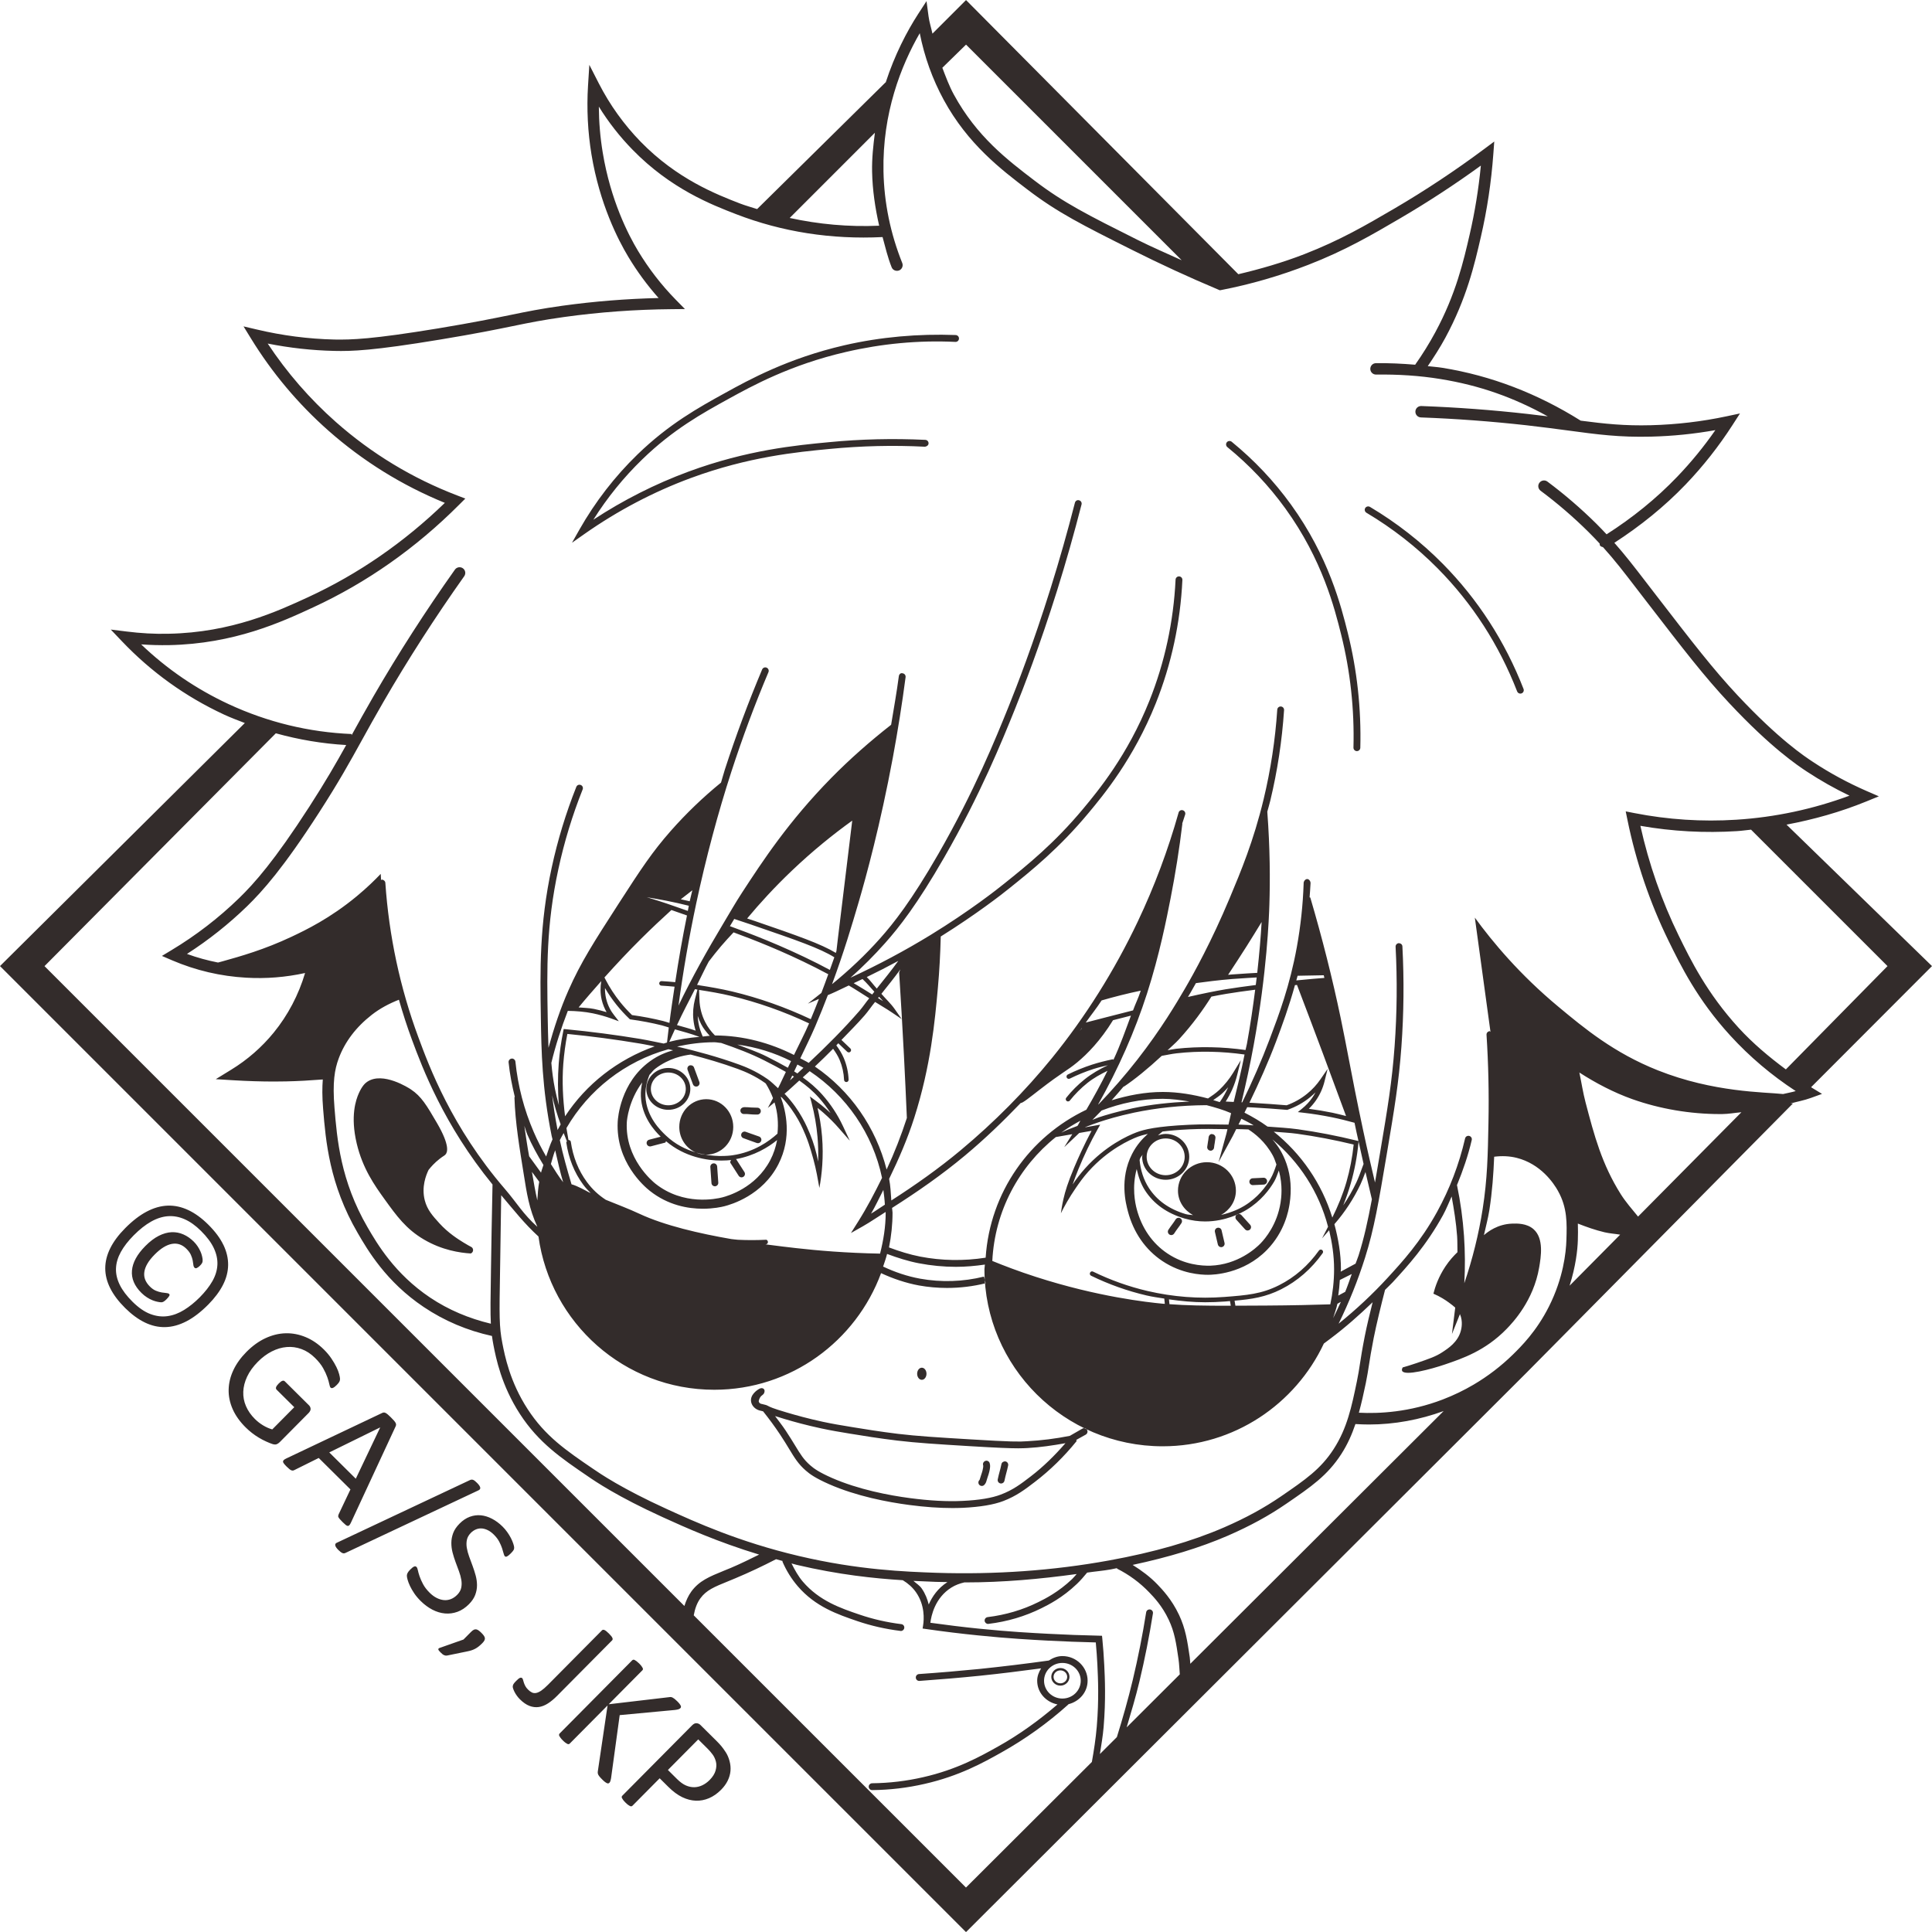 ﻿<?xml version="1.0" encoding="UTF-8"?>
<!DOCTYPE svg PUBLIC "-//W3C//DTD SVG 1.1//EN" "http://www.w3.org/Graphics/SVG/1.1/DTD/svg11.dtd">
<!--1.測試版-444.svg-->
<svg preserveAspectRatio="xMidYMid meet" xmlns="http://www.w3.org/2000/svg" xml:space="preserve" width="10.583cm" height="10.584cm" version="1.1" style="shape-rendering:geometricPrecision; text-rendering:geometricPrecision; image-rendering:optimizeQuality; fill-rule:evenodd; clip-rule:evenodd"
viewBox="0 0 160.184 160.188"
 xmlns:xlink="http://www.w3.org/1999/xlink"
 xmlns:xodm="http://www.corel.com/coreldraw/odm/2003">
 <defs>
  
 </defs>
 <g id="圖層_x0020_1">
  <path fill="#332C2B" d="M100.209 94.279c-0.019,0.185 -0.037,0.284 -0.056,0.388 -0.018,0.111 -0.038,0.222 -0.061,0.414 -0.017,0.159 0.096,0.299 0.251,0.314 0.011,0.004 0.02,0.004 0.032,0.004 0.142,0 0.266,-0.107 0.282,-0.251 0.019,-0.181 0.037,-0.281 0.056,-0.38 0.018,-0.115 0.038,-0.225 0.061,-0.428 0.017,-0.155 -0.096,-0.296 -0.253,-0.31 -0.146,-0.056 -0.293,0.096 -0.312,0.251zm59.975 -14.186l0 0.001 -10.024 10.04c0.021,0.013 0.04,0.03 0.061,0.043l0.845 0.513 -0.926 0.336c-0.551,0.201 -1.123,0.302 -1.685,0.458 0.065,0.002 0.129,0.004 0.194,0.005 -7.37,7.448 -14.739,14.896 -22.108,22.343 -15.483,15.452 -30.966,30.903 -46.449,46.355l-0 0 -80.092 -80.094c6.766,-6.718 13.532,-13.435 20.299,-20.152 -0.584,-0.225 -1.17,-0.443 -1.742,-0.709 -3.184,-1.48 -6.031,-3.526 -8.462,-6.084l-0.91 -0.956 1.312 0.162c1.143,0.144 2.299,0.214 3.486,0.185 5.223,-0.1 9.052,-1.872 11.586,-3.042 4.13,-1.909 7.932,-4.534 11.313,-7.809 -3.544,-1.447 -6.788,-3.459 -9.653,-5.989 -2.514,-2.222 -4.682,-4.803 -6.443,-7.676l-0.595 -0.967 1.106 0.259c2.115,0.502 4.285,0.783 6.443,0.831 1.399,0.022 3.09,-0.019 8.605,-0.927 2.931,-0.487 4.622,-0.835 5.981,-1.111 1.399,-0.288 2.505,-0.513 4.312,-0.765 2.611,-0.361 5.286,-0.576 7.966,-0.639 -0.941,-1.06 -1.783,-2.204 -2.51,-3.415 -0.849,-1.411 -2.376,-4.386 -3.054,-8.485 -0.308,-1.875 -0.404,-3.795 -0.286,-5.712l0.109 -1.72 0.785 1.536c0.912,1.783 2.079,3.408 3.469,4.837 3.024,3.101 6.292,4.368 8.245,5.125 0.464,0.179 0.941,0.305 1.412,0.459 3.551,-3.503 7.103,-7.007 10.654,-10.51 0,0.01 0.001,0.019 0.001,0.029 0.751,-2.311 1.758,-4.243 2.693,-5.689l0.696 -1.071 0.17 1.266c0.065,0.491 0.221,0.951 0.322,1.43l2.785 -2.784c7.525,7.576 15.05,15.153 22.576,22.73 1.843,-0.436 3.675,-0.966 5.453,-1.655 3.006,-1.17 5.09,-2.389 7.505,-3.8 2.544,-1.491 5.045,-3.149 7.432,-4.929l0.829 -0.617 -0.076 1.03c-0.171,2.341 -0.52,4.66 -1.039,6.897 -0.519,2.252 -1.165,5.059 -2.941,8.345 -0.436,0.805 -0.938,1.585 -1.458,2.351 0.404,0.048 0.814,0.073 1.212,0.138 4.044,0.651 7.896,2.138 11.47,4.382 1.985,0.259 3.633,0.437 5.826,0.378 2.115,-0.056 4.224,-0.303 6.269,-0.739l1.11 -0.236 -0.615 0.953c-1.136,1.765 -2.444,3.426 -3.888,4.933 -1.76,1.837 -3.761,3.445 -5.912,4.838 0.879,0.996 1.647,1.984 2.622,3.256l0.707 0.919c3.227,4.187 4.848,6.288 6.886,8.47 3.43,3.663 5.568,5.073 6.271,5.535 1.398,0.923 2.884,1.724 4.414,2.393l1.03 0.447 -1.039 0.425c-2.146,0.875 -4.362,1.498 -6.617,1.921l12.065 11.732zm-55.422 17.549c-0.184,0.007 -0.313,0.015 -0.441,0.022 -0.133,0.011 -0.262,0.018 -0.456,0.022 -0.157,0.004 -0.28,0.133 -0.279,0.288 0.004,0.155 0.131,0.28 0.285,0.28l0.005 0c0.205,-0.004 0.343,-0.015 0.484,-0.022 0.12,-0.011 0.243,-0.019 0.417,-0.022 0.157,-0.004 0.281,-0.137 0.277,-0.291 -0.006,-0.155 -0.131,-0.277 -0.284,-0.277l-0.008 0zm-1.835 3.098c-0.1,-0.111 -0.275,-0.122 -0.401,-0.026 -0.116,0.103 -0.128,0.284 -0.024,0.402 0.159,0.181 0.264,0.292 0.367,0.406 0.102,0.111 0.203,0.222 0.36,0.399 0.056,0.062 0.133,0.096 0.212,0.096 0.067,0 0.133,-0.026 0.188,-0.07 0.116,-0.103 0.128,-0.284 0.024,-0.403 -0.159,-0.18 -0.264,-0.291 -0.367,-0.406 -0.102,-0.111 -0.203,-0.222 -0.36,-0.399zm-1.643 1.266c-0.035,-0.155 -0.177,-0.244 -0.34,-0.214 -0.153,0.033 -0.249,0.188 -0.215,0.34 0.063,0.273 0.095,0.41 0.129,0.554l0.116 0.491c0.032,0.133 0.148,0.222 0.277,0.222 0.02,0 0.042,-0.004 0.062,-0.008 0.153,-0.037 0.249,-0.188 0.215,-0.34l-0.118 -0.499c-0.035,-0.144 -0.066,-0.277 -0.127,-0.546zm-3.805 -0.916c-0.122,0.192 -0.207,0.306 -0.291,0.421 -0.092,0.122 -0.183,0.247 -0.314,0.447 -0.085,0.133 -0.048,0.306 0.085,0.395 0.046,0.029 0.1,0.044 0.153,0.044 0.092,0 0.185,-0.048 0.238,-0.129 0.122,-0.192 0.207,-0.306 0.291,-0.421 0.092,-0.122 0.183,-0.247 0.314,-0.447 0.085,-0.133 0.048,-0.306 -0.085,-0.395 -0.128,-0.081 -0.305,-0.044 -0.391,0.085zm-39.938 -12.587c-0.052,-0.151 -0.218,-0.214 -0.36,-0.177 -0.148,0.052 -0.227,0.214 -0.175,0.362 0.09,0.262 0.159,0.436 0.225,0.613 0.067,0.166 0.131,0.336 0.22,0.591 0.041,0.118 0.149,0.192 0.268,0.192 0.032,0 0.063,-0.008 0.092,-0.015 0.148,-0.052 0.227,-0.214 0.175,-0.362 -0.09,-0.262 -0.159,-0.436 -0.225,-0.612 -0.067,-0.167 -0.131,-0.337 -0.22,-0.591zm4.133 3.855c0.224,-0.007 0.375,0.008 0.526,0.023 0.144,0.011 0.286,0.022 0.482,0.022l0.12 0c0.155,-0.004 0.279,-0.133 0.277,-0.291 -0.003,-0.155 -0.131,-0.277 -0.284,-0.277l-0.005 0c-0.244,-0.004 -0.39,-0.007 -0.541,-0.018 -0.146,-0.015 -0.294,-0.026 -0.499,-0.026 -0.194,-0.007 -0.367,0.104 -0.364,0.288 0.004,0.155 0.129,0.28 0.284,0.28l0.004 0zm0.676 1.662c-0.146,-0.056 -0.297,-0.111 -0.523,-0.188 -0.144,-0.052 -0.31,0.022 -0.361,0.173 -0.052,0.148 0.026,0.306 0.174,0.358 0.222,0.077 0.371,0.133 0.513,0.188 0.171,0.062 0.334,0.122 0.598,0.214 0.032,0.008 0.063,0.014 0.092,0.014 0.118,0 0.227,-0.074 0.268,-0.192 0.052,-0.148 -0.028,-0.31 -0.175,-0.362 -0.261,-0.089 -0.419,-0.147 -0.585,-0.207zm-3.078 4.331l0.022 0c0.155,-0.015 0.273,-0.151 0.26,-0.306l-0.094 -1.333c-0.011,-0.155 -0.155,-0.281 -0.303,-0.262 -0.157,0.011 -0.273,0.148 -0.262,0.306l0.094 1.333c0.011,0.148 0.135,0.262 0.282,0.262zm-2.413 -8.075c0,-0.749 -0.65,-1.358 -1.449,-1.358 -0.797,0 -1.447,0.609 -1.447,1.358 0,0.75 0.65,1.359 1.447,1.359 0.799,0 1.449,-0.609 1.449,-1.359zm0.377 0c0,0.956 -0.818,1.735 -1.826,1.735 -1.006,0 -1.824,-0.779 -1.824,-1.735 0,-0.956 0.818,-1.735 1.824,-1.735 1.008,0 1.826,0.779 1.826,1.735zm19.193 24.121c0.214,0 0.387,-0.225 0.387,-0.502 0,-0.278 -0.173,-0.502 -0.387,-0.502 -0.214,0 -0.387,0.225 -0.387,0.502 0,0.277 0.173,0.502 0.387,0.502zm6.573 8.596c0.133,0 0.251,-0.092 0.279,-0.229 0.05,-0.251 0.1,-0.436 0.149,-0.624 0.052,-0.192 0.103,-0.384 0.157,-0.646 0.029,-0.151 -0.07,-0.303 -0.223,-0.332 -0.143,-0.022 -0.301,0.066 -0.334,0.222 -0.05,0.247 -0.098,0.428 -0.148,0.613 -0.052,0.195 -0.105,0.388 -0.159,0.657 -0.03,0.155 0.07,0.303 0.223,0.333 0.019,0.004 0.037,0.008 0.056,0.008zm-1.597 0.203c0.074,0 0.146,-0.029 0.201,-0.085 0.128,-0.129 0.161,-0.251 0.201,-0.391 0.017,-0.059 0.037,-0.133 0.07,-0.225 0.266,-0.753 0.228,-1.041 0.177,-1.196 -0.05,-0.148 -0.216,-0.24 -0.36,-0.177 -0.148,0.052 -0.229,0.21 -0.179,0.361 0.004,0.004 0.055,0.177 -0.174,0.823 -0.039,0.107 -0.061,0.192 -0.081,0.259 -0.034,0.118 -0.037,0.126 -0.058,0.147 -0.111,0.111 -0.109,0.291 0.002,0.403 0.056,0.052 0.127,0.081 0.199,0.081zm-17.145 -5.796c0.299,0.403 0.613,0.799 0.885,1.211 0.322,0.484 0.563,0.882 0.772,1.222 0.443,0.731 0.711,1.174 1.266,1.657 0.299,0.262 0.722,0.569 1.783,1.037 2.215,0.971 4.754,1.451 6.494,1.68 1.602,0.21 3.074,0.295 4.357,0.229 1.358,-0.062 2.424,-0.24 3.16,-0.524 1.017,-0.384 1.663,-0.878 2.481,-1.506 1.038,-0.795 1.992,-1.734 2.88,-2.755 -1.044,0.189 -2.1,0.345 -3.159,0.403 -0.214,0.011 -0.438,0.022 -0.755,0.022 -0.659,0 -1.728,-0.041 -3.991,-0.177 -2.841,-0.173 -4.407,-0.27 -6.048,-0.465 -1.534,-0.185 -2.834,-0.399 -3.692,-0.539l-0.19 -0.029c-0.932,-0.155 -1.547,-0.255 -2.407,-0.439 -1.302,-0.281 -2.228,-0.539 -3.037,-0.779 -0.338,-0.099 -0.592,-0.179 -0.8,-0.247zm-1.976 -1.14c-0.149,-0.627 0.546,-1.053 0.671,-1.116 0.053,-0.027 0.165,-0.083 0.278,-0.044 0.02,0.007 0.081,0.031 0.121,0.092 0.079,0.117 0.014,0.272 -0.006,0.315 -0.057,0.118 -0.136,0.137 -0.232,0.232 -0.077,0.076 -0.167,0.203 -0.212,0.426 0.009,0.054 0.028,0.099 0.058,0.135 0.033,0.04 0.079,0.068 0.138,0.086l0.091 0.019c0.297,0.062 0.379,0.096 0.506,0.166 0.118,0.062 0.338,0.185 1.525,0.532 0.799,0.236 1.714,0.494 2.994,0.772 0.847,0.181 1.458,0.28 2.381,0.432l0.157 0.026c0.886,0.144 2.18,0.358 3.701,0.543 1.625,0.192 3.183,0.288 6.013,0.458 3.334,0.203 4.045,0.203 4.682,0.155 1.191,-0.063 2.385,-0.214 3.55,-0.447l1.041 -0.598c0.137,-0.081 0.309,-0.034 0.388,0.107 0.077,0.137 0.031,0.306 -0.106,0.388l-0.781 0.435c-0.009,0.041 0.04,0.08 0.012,0.115 -1.034,1.277 -2.195,2.411 -3.45,3.371 -0.82,0.627 -1.529,1.17 -2.622,1.588 -0.793,0.303 -1.916,0.491 -3.338,0.561 -0.282,0.011 -0.574,0.019 -0.875,0.019 -1.096,0 -2.298,-0.085 -3.581,-0.255 -1.778,-0.233 -4.374,-0.724 -6.65,-1.725 -1.13,-0.498 -1.595,-0.834 -1.927,-1.126 -0.621,-0.542 -0.923,-1.037 -1.379,-1.79 -0.203,-0.337 -0.441,-0.727 -0.759,-1.207 -0.431,-0.648 -0.904,-1.291 -1.403,-1.915 -0.046,-0.014 -0.096,-0.028 -0.196,-0.049l-0.088 -0.019c-0.349,-0.097 -0.623,-0.354 -0.701,-0.678zm-23.85 -13.243c-0.462,-0.286 -1.271,-0.794 -1.999,-1.594 -0.557,-0.614 -1.013,-1.116 -1.217,-1.909 -0.285,-1.112 0.106,-2.089 0.313,-2.518 0.192,-0.247 0.494,-0.59 0.928,-0.928 0.326,-0.254 0.405,-0.254 0.5,-0.381 0.108,-0.144 0.393,-0.661 -0.735,-2.592 -0.856,-1.465 -1.284,-2.197 -2.165,-2.783 -0.146,-0.097 -2.322,-1.509 -3.62,-0.622 -0.143,0.098 -0.406,0.312 -0.691,0.952 -0.243,0.548 -0.712,1.881 -0.174,4.155 0.491,2.074 1.472,3.464 2.32,4.639 0.989,1.372 1.77,2.454 3.248,3.324 1.518,0.893 2.997,1.107 3.889,1.161 0.101,-0.039 0.174,-0.13 0.19,-0.238 0.016,-0.11 -0.03,-0.22 -0.119,-0.286 -0.168,-0.087 -0.399,-0.215 -0.667,-0.381zm50.049 36.008c0,-0.299 -0.253,-0.539 -0.565,-0.539 -0.312,0 -0.567,0.24 -0.567,0.539 0,0.295 0.255,0.535 0.567,0.535 0.312,0 0.565,-0.24 0.565,-0.535zm0.188 0c0,0.399 -0.338,0.727 -0.753,0.727 -0.417,0 -0.755,-0.328 -0.755,-0.727 0,-0.403 0.338,-0.731 0.755,-0.731 0.415,0 0.753,0.328 0.753,0.731zm0.934 0.321c0,-0.816 -0.681,-1.476 -1.521,-1.476 -0.84,0 -1.521,0.66 -1.521,1.476 0,0.816 0.681,1.477 1.521,1.477 0.84,0 1.521,-0.66 1.521,-1.477zm0.569 0c0,0.955 -0.688,1.724 -1.596,1.948 -0.005,0.005 0.005,0.015 -0.001,0.02 -1.709,1.536 -3.577,2.876 -5.553,3.98 -1.467,0.823 -3.478,1.95 -6.359,2.603 -1.422,0.329 -2.885,0.502 -4.352,0.517l-0.003 0c-0.155,0 -0.283,-0.126 -0.285,-0.28 0,-0.159 0.126,-0.284 0.281,-0.288 1.427,-0.014 2.85,-0.184 4.231,-0.502 2.804,-0.635 4.772,-1.739 6.21,-2.544 1.746,-0.975 3.392,-2.163 4.93,-3.489 -0.951,-0.191 -1.683,-0.979 -1.683,-1.965 0,-0.382 0.138,-0.721 0.326,-1.027 -1.659,0.223 -3.345,0.435 -5.044,0.61 -1.632,0.166 -3.329,0.31 -5.043,0.432l-0.02 0c-0.148,0 -0.273,-0.114 -0.282,-0.266 -0.011,-0.155 0.107,-0.291 0.262,-0.303 1.71,-0.118 3.401,-0.262 5.027,-0.424 1.933,-0.201 3.862,-0.435 5.737,-0.697 0.33,-0.214 0.704,-0.37 1.128,-0.37 1.152,0 2.09,0.919 2.09,2.045zm-30.818 6.703c-0.058,-0.225 -0.151,-0.424 -0.28,-0.597 -0.129,-0.173 -0.265,-0.331 -0.408,-0.472l-0.777 -0.771 -2.514 2.536 0.757 0.751c0.254,0.252 0.497,0.428 0.73,0.53 0.232,0.101 0.462,0.15 0.691,0.148 0.229,-0.003 0.452,-0.056 0.671,-0.159 0.218,-0.103 0.421,-0.249 0.609,-0.438 0.255,-0.257 0.42,-0.52 0.495,-0.788 0.075,-0.268 0.084,-0.514 0.026,-0.74zm1.131 -0.046c0.076,0.279 0.101,0.555 0.077,0.827 -0.025,0.272 -0.102,0.54 -0.23,0.803 -0.129,0.263 -0.311,0.514 -0.547,0.752 -0.314,0.315 -0.648,0.549 -1.004,0.7 -0.357,0.151 -0.72,0.22 -1.092,0.206 -0.371,-0.013 -0.747,-0.11 -1.125,-0.291 -0.379,-0.182 -0.764,-0.467 -1.154,-0.854l-0.718 -0.712 -2.257 2.277c-0.026,0.026 -0.056,0.042 -0.09,0.046 -0.034,0.005 -0.072,-0.002 -0.114,-0.021 -0.042,-0.019 -0.094,-0.051 -0.157,-0.097 -0.061,-0.045 -0.133,-0.108 -0.215,-0.189 -0.082,-0.081 -0.145,-0.152 -0.191,-0.213 -0.046,-0.061 -0.079,-0.114 -0.1,-0.158 -0.021,-0.043 -0.029,-0.082 -0.022,-0.114 0.006,-0.032 0.022,-0.061 0.048,-0.087l5.785 -5.833c0.129,-0.13 0.255,-0.19 0.379,-0.177 0.123,0.012 0.228,0.06 0.312,0.145l1.354 1.342c0.137,0.136 0.262,0.271 0.376,0.407 0.114,0.136 0.238,0.307 0.372,0.514 0.134,0.207 0.238,0.45 0.314,0.728zm-4.234 -4.29c0.063,-0.021 0.116,-0.053 0.158,-0.095 0.023,-0.023 0.038,-0.05 0.046,-0.081 0.008,-0.031 0.003,-0.068 -0.015,-0.112 -0.018,-0.044 -0.049,-0.096 -0.093,-0.155 -0.044,-0.06 -0.108,-0.132 -0.193,-0.216 -0.084,-0.084 -0.157,-0.149 -0.217,-0.197 -0.06,-0.047 -0.115,-0.083 -0.163,-0.108 -0.049,-0.026 -0.096,-0.042 -0.141,-0.049 -0.045,-0.006 -0.092,-0.004 -0.141,0.006l-5.024 0.59 2.786 -2.81c0.026,-0.026 0.042,-0.055 0.049,-0.087 0.006,-0.033 -0.001,-0.07 -0.022,-0.114 -0.021,-0.044 -0.055,-0.096 -0.101,-0.158 -0.046,-0.061 -0.109,-0.133 -0.191,-0.214 -0.079,-0.077 -0.149,-0.139 -0.212,-0.186 -0.064,-0.047 -0.117,-0.081 -0.161,-0.102 -0.044,-0.021 -0.082,-0.028 -0.115,-0.021 -0.033,0.006 -0.061,0.023 -0.088,0.049l-6.016 6.068c-0.023,0.023 -0.038,0.051 -0.046,0.086 -0.008,0.034 -0.002,0.073 0.02,0.117 0.021,0.044 0.056,0.097 0.103,0.16 0.047,0.064 0.11,0.134 0.188,0.211 0.082,0.081 0.153,0.144 0.215,0.189 0.062,0.045 0.115,0.078 0.159,0.099 0.044,0.021 0.083,0.027 0.116,0.019 0.034,-0.008 0.062,-0.024 0.085,-0.046l3.135 -3.162 -0.809 5.468c-0.009,0.055 -0.009,0.113 0.001,0.175 0.01,0.061 0.046,0.133 0.107,0.214 0.062,0.081 0.15,0.178 0.264,0.29 0.087,0.088 0.163,0.154 0.227,0.201 0.064,0.046 0.118,0.08 0.163,0.099 0.046,0.019 0.085,0.024 0.117,0.014 0.033,-0.01 0.061,-0.028 0.088,-0.054 0.019,-0.02 0.038,-0.051 0.058,-0.093 0.019,-0.042 0.043,-0.133 0.072,-0.273l0.717 -5.238 4.581 -0.428c0.133,-0.017 0.231,-0.036 0.294,-0.058zm-5.459 -5.8c0.005,-0.034 -0.002,-0.073 -0.02,-0.117 -0.018,-0.044 -0.051,-0.096 -0.1,-0.158 -0.049,-0.061 -0.113,-0.131 -0.191,-0.208 -0.081,-0.081 -0.152,-0.145 -0.212,-0.192 -0.06,-0.046 -0.113,-0.08 -0.159,-0.099 -0.045,-0.019 -0.085,-0.026 -0.117,-0.019 -0.033,0.006 -0.06,0.021 -0.082,0.044l-4.486 4.524c-0.21,0.212 -0.394,0.37 -0.551,0.477 -0.157,0.106 -0.298,0.171 -0.424,0.194 -0.127,0.024 -0.243,0.01 -0.348,-0.04 -0.106,-0.05 -0.214,-0.13 -0.325,-0.24 -0.101,-0.1 -0.177,-0.2 -0.228,-0.298 -0.051,-0.099 -0.09,-0.191 -0.118,-0.277 -0.028,-0.086 -0.05,-0.161 -0.067,-0.226 -0.017,-0.065 -0.037,-0.11 -0.063,-0.136 -0.026,-0.026 -0.054,-0.042 -0.083,-0.048 -0.029,-0.006 -0.065,-0.002 -0.105,0.012 -0.041,0.015 -0.087,0.044 -0.138,0.086 -0.052,0.042 -0.113,0.099 -0.184,0.171 -0.058,0.059 -0.106,0.11 -0.143,0.154 -0.037,0.044 -0.065,0.083 -0.084,0.119 -0.019,0.036 -0.033,0.07 -0.041,0.101 -0.008,0.03 -0.013,0.065 -0.014,0.102 -0.002,0.037 0.012,0.097 0.04,0.18 0.028,0.082 0.067,0.173 0.118,0.272 0.051,0.099 0.114,0.2 0.189,0.303 0.075,0.103 0.158,0.201 0.249,0.291 0.267,0.265 0.531,0.447 0.79,0.546 0.26,0.099 0.518,0.131 0.774,0.094 0.256,-0.036 0.51,-0.137 0.762,-0.299 0.253,-0.163 0.502,-0.37 0.751,-0.622l4.568 -4.607c0.023,-0.023 0.036,-0.051 0.041,-0.085zm-10.879 -0.536c-0.085,-0.084 -0.161,-0.15 -0.23,-0.199 -0.068,-0.048 -0.135,-0.079 -0.2,-0.091 -0.065,-0.013 -0.132,-0.002 -0.202,0.033 -0.07,0.034 -0.148,0.095 -0.235,0.183l-0.62 0.626 -1.981 0.698c-0.039,0.013 -0.067,0.03 -0.085,0.052 -0.018,0.021 -0.025,0.046 -0.02,0.074 0.005,0.028 0.024,0.062 0.057,0.105 0.033,0.042 0.077,0.09 0.133,0.144 0.062,0.061 0.115,0.111 0.16,0.146 0.045,0.035 0.091,0.061 0.135,0.079 0.044,0.018 0.084,0.029 0.122,0.034 0.037,0.004 0.075,0.004 0.114,-0.003l1.666 -0.342c0.136,-0.027 0.26,-0.058 0.369,-0.094 0.11,-0.036 0.214,-0.081 0.311,-0.133 0.097,-0.052 0.192,-0.116 0.286,-0.191 0.094,-0.075 0.191,-0.163 0.291,-0.264 0.087,-0.088 0.147,-0.167 0.181,-0.237 0.034,-0.07 0.045,-0.137 0.034,-0.2 -0.012,-0.063 -0.042,-0.129 -0.091,-0.197 -0.049,-0.068 -0.114,-0.143 -0.195,-0.223zm2.703 -6.947c0.008,-0.028 0.012,-0.072 0.011,-0.134 0,-0.061 -0.024,-0.166 -0.072,-0.313 -0.048,-0.147 -0.114,-0.303 -0.199,-0.469 -0.085,-0.165 -0.186,-0.33 -0.304,-0.495 -0.117,-0.165 -0.246,-0.317 -0.386,-0.455 -0.274,-0.271 -0.565,-0.487 -0.874,-0.648 -0.309,-0.161 -0.618,-0.256 -0.927,-0.286 -0.31,-0.029 -0.616,0.012 -0.917,0.123 -0.301,0.112 -0.583,0.299 -0.844,0.563 -0.255,0.257 -0.433,0.519 -0.532,0.785 -0.099,0.267 -0.15,0.535 -0.152,0.804 -0.003,0.269 0.031,0.538 0.1,0.807 0.07,0.269 0.152,0.533 0.249,0.794 0.097,0.261 0.192,0.515 0.283,0.765 0.092,0.249 0.157,0.489 0.195,0.717 0.038,0.229 0.035,0.447 -0.009,0.654 -0.045,0.208 -0.156,0.402 -0.333,0.581 -0.165,0.166 -0.341,0.285 -0.529,0.357 -0.188,0.072 -0.381,0.099 -0.578,0.08 -0.198,-0.019 -0.397,-0.078 -0.597,-0.18 -0.2,-0.101 -0.391,-0.242 -0.574,-0.423 -0.241,-0.239 -0.426,-0.478 -0.553,-0.718 -0.127,-0.239 -0.224,-0.457 -0.289,-0.651 -0.066,-0.194 -0.113,-0.36 -0.141,-0.498 -0.028,-0.138 -0.065,-0.23 -0.111,-0.274 -0.026,-0.026 -0.054,-0.043 -0.086,-0.051 -0.031,-0.008 -0.067,-0.004 -0.109,0.012 -0.042,0.017 -0.09,0.045 -0.143,0.086 -0.053,0.041 -0.115,0.097 -0.186,0.169 -0.1,0.101 -0.171,0.19 -0.213,0.269 -0.042,0.078 -0.064,0.155 -0.065,0.231 -0.002,0.076 0.018,0.19 0.06,0.34 0.041,0.151 0.107,0.323 0.197,0.515 0.09,0.193 0.208,0.396 0.353,0.612 0.145,0.215 0.324,0.428 0.535,0.637 0.303,0.3 0.626,0.54 0.969,0.718 0.343,0.179 0.691,0.283 1.045,0.315 0.354,0.031 0.7,-0.015 1.038,-0.138 0.338,-0.123 0.655,-0.333 0.949,-0.629 0.248,-0.251 0.423,-0.509 0.522,-0.776 0.099,-0.266 0.148,-0.534 0.147,-0.803 -0.001,-0.269 -0.039,-0.539 -0.113,-0.809 -0.074,-0.271 -0.159,-0.536 -0.256,-0.797 -0.097,-0.261 -0.191,-0.517 -0.283,-0.769 -0.092,-0.253 -0.156,-0.495 -0.195,-0.727 -0.038,-0.232 -0.035,-0.452 0.009,-0.659 0.045,-0.208 0.154,-0.399 0.328,-0.575 0.12,-0.121 0.254,-0.214 0.403,-0.279 0.149,-0.066 0.305,-0.096 0.467,-0.09 0.162,0.006 0.332,0.05 0.509,0.132 0.177,0.082 0.353,0.21 0.529,0.384 0.189,0.187 0.336,0.38 0.44,0.577 0.105,0.198 0.184,0.38 0.238,0.546 0.054,0.167 0.097,0.311 0.129,0.433 0.031,0.121 0.065,0.2 0.1,0.235 0.023,0.022 0.051,0.035 0.083,0.038 0.033,0.003 0.069,-0.006 0.109,-0.027 0.041,-0.021 0.086,-0.052 0.136,-0.093 0.05,-0.041 0.104,-0.09 0.162,-0.149 0.061,-0.062 0.11,-0.114 0.146,-0.156 0.035,-0.042 0.064,-0.081 0.084,-0.115 0.021,-0.034 0.035,-0.065 0.044,-0.092zm-2.826 -4.968c0.026,-0.039 0.034,-0.083 0.024,-0.131 -0.01,-0.049 -0.035,-0.105 -0.076,-0.168 -0.041,-0.063 -0.102,-0.135 -0.183,-0.216 -0.068,-0.068 -0.13,-0.123 -0.183,-0.167 -0.054,-0.043 -0.103,-0.073 -0.149,-0.089 -0.045,-0.016 -0.091,-0.022 -0.136,-0.019 -0.045,0.003 -0.096,0.02 -0.15,0.049l-10.992 5.174c-0.061,0.022 -0.105,0.053 -0.129,0.091 -0.024,0.037 -0.032,0.081 -0.024,0.131 0.008,0.05 0.034,0.107 0.076,0.172 0.042,0.065 0.105,0.137 0.186,0.218 0.069,0.068 0.13,0.122 0.184,0.162 0.053,0.041 0.103,0.07 0.148,0.09 0.045,0.019 0.09,0.028 0.136,0.025 0.045,-0.004 0.097,-0.021 0.151,-0.05l10.992 -5.173c0.058,-0.027 0.101,-0.059 0.126,-0.098zm-10.293 -0.866l2.021 -4.246 -0.005 -0.005 -4.215 2.071 2.199 2.18zm-0.444 0.887l-2.629 -2.607 -2.025 1.006c-0.038,0.019 -0.077,0.032 -0.114,0.037 -0.037,0.005 -0.078,-0.001 -0.124,-0.017 -0.045,-0.016 -0.1,-0.049 -0.164,-0.099 -0.063,-0.05 -0.141,-0.12 -0.232,-0.21 -0.095,-0.094 -0.168,-0.175 -0.22,-0.242 -0.053,-0.068 -0.08,-0.126 -0.082,-0.172 -0.002,-0.047 0.02,-0.092 0.066,-0.134 0.045,-0.043 0.116,-0.086 0.213,-0.132l7.944 -3.77c0.048,-0.023 0.094,-0.035 0.138,-0.037 0.044,-0.002 0.092,0.011 0.146,0.038 0.053,0.027 0.114,0.07 0.183,0.128 0.068,0.058 0.152,0.136 0.249,0.232 0.104,0.104 0.188,0.191 0.252,0.264 0.064,0.073 0.11,0.136 0.14,0.192 0.029,0.054 0.043,0.106 0.042,0.153 -0.002,0.047 -0.013,0.095 -0.036,0.144l-3.703 7.975c-0.045,0.098 -0.088,0.169 -0.13,0.215 -0.042,0.045 -0.088,0.067 -0.136,0.064 -0.049,-0.003 -0.106,-0.031 -0.173,-0.085 -0.067,-0.053 -0.15,-0.13 -0.251,-0.23 -0.101,-0.1 -0.179,-0.182 -0.234,-0.247 -0.056,-0.065 -0.093,-0.118 -0.113,-0.16 -0.02,-0.042 -0.027,-0.081 -0.022,-0.114 0.005,-0.034 0.015,-0.073 0.031,-0.115l0.984 -2.076zm-3.341 -6.511c0.029,-0.061 0.042,-0.12 0.038,-0.175 -0.003,-0.055 -0.017,-0.107 -0.04,-0.155 -0.023,-0.049 -0.052,-0.091 -0.088,-0.127l-2.008 -1.991c-0.029,-0.029 -0.06,-0.046 -0.092,-0.053 -0.033,-0.006 -0.07,-0.003 -0.112,0.01 -0.043,0.013 -0.088,0.038 -0.139,0.076 -0.05,0.037 -0.106,0.088 -0.167,0.149 -0.116,0.117 -0.188,0.217 -0.215,0.3 -0.027,0.083 -0.013,0.151 0.042,0.207l1.466 1.453 -1.826 1.842c-0.267,-0.076 -0.523,-0.191 -0.771,-0.342 -0.247,-0.151 -0.468,-0.324 -0.664,-0.518 -0.329,-0.326 -0.576,-0.681 -0.742,-1.065 -0.166,-0.383 -0.241,-0.781 -0.226,-1.193 0.014,-0.412 0.121,-0.83 0.318,-1.254 0.198,-0.424 0.497,-0.838 0.897,-1.242 0.359,-0.361 0.743,-0.646 1.152,-0.854 0.41,-0.208 0.821,-0.328 1.237,-0.362 0.415,-0.035 0.824,0.022 1.226,0.17 0.403,0.147 0.778,0.394 1.127,0.74 0.293,0.291 0.516,0.573 0.667,0.846 0.152,0.273 0.267,0.523 0.346,0.75 0.079,0.227 0.133,0.416 0.163,0.569 0.03,0.152 0.064,0.248 0.104,0.287 0.022,0.022 0.05,0.037 0.083,0.043 0.032,0.006 0.07,0.001 0.114,-0.018 0.044,-0.018 0.092,-0.048 0.146,-0.088 0.053,-0.041 0.111,-0.092 0.172,-0.154 0.103,-0.105 0.174,-0.192 0.212,-0.264 0.039,-0.072 0.058,-0.149 0.058,-0.234 -0.001,-0.085 -0.024,-0.216 -0.07,-0.394 -0.046,-0.178 -0.123,-0.377 -0.231,-0.597 -0.108,-0.221 -0.247,-0.457 -0.417,-0.709 -0.17,-0.252 -0.375,-0.498 -0.616,-0.737 -0.469,-0.465 -0.975,-0.81 -1.518,-1.034 -0.543,-0.225 -1.094,-0.331 -1.654,-0.317 -0.559,0.014 -1.116,0.149 -1.672,0.406 -0.555,0.257 -1.081,0.636 -1.579,1.138 -0.478,0.482 -0.841,0.988 -1.088,1.518 -0.248,0.53 -0.378,1.066 -0.39,1.61 -0.012,0.543 0.099,1.081 0.333,1.614 0.234,0.533 0.596,1.041 1.085,1.525 0.16,0.159 0.331,0.309 0.513,0.451 0.182,0.142 0.373,0.273 0.571,0.392 0.199,0.119 0.4,0.225 0.605,0.318 0.204,0.093 0.378,0.163 0.519,0.209 0.141,0.046 0.257,0.053 0.348,0.021 0.09,-0.033 0.178,-0.092 0.262,-0.176l2.388 -2.409c0.058,-0.059 0.102,-0.119 0.131,-0.181zm-9.099 -13.226c-0.06,-0.138 -0.136,-0.276 -0.228,-0.415 -0.091,-0.139 -0.2,-0.272 -0.327,-0.398 -0.261,-0.258 -0.546,-0.456 -0.856,-0.592 -0.31,-0.137 -0.636,-0.198 -0.976,-0.184 -0.341,0.015 -0.695,0.114 -1.062,0.299 -0.367,0.185 -0.74,0.468 -1.117,0.849 -0.342,0.345 -0.606,0.687 -0.789,1.025 -0.184,0.338 -0.29,0.672 -0.319,1.001 -0.03,0.33 0.021,0.649 0.152,0.96 0.131,0.311 0.342,0.61 0.632,0.897 0.146,0.145 0.298,0.269 0.457,0.37 0.157,0.101 0.31,0.182 0.458,0.241 0.148,0.059 0.287,0.102 0.416,0.127 0.13,0.026 0.225,0.039 0.284,0.041 0.06,0.001 0.105,-0.003 0.134,-0.013 0.029,-0.01 0.061,-0.025 0.097,-0.044 0.035,-0.02 0.073,-0.046 0.112,-0.079 0.038,-0.033 0.082,-0.073 0.131,-0.122 0.058,-0.058 0.106,-0.111 0.143,-0.159 0.037,-0.047 0.065,-0.088 0.082,-0.122 0.018,-0.034 0.024,-0.063 0.019,-0.087 -0.005,-0.025 -0.016,-0.045 -0.032,-0.061 -0.045,-0.045 -0.123,-0.072 -0.231,-0.079 -0.109,-0.008 -0.237,-0.024 -0.384,-0.048 -0.148,-0.024 -0.307,-0.07 -0.477,-0.139 -0.171,-0.069 -0.339,-0.186 -0.505,-0.351 -0.182,-0.181 -0.313,-0.372 -0.392,-0.572 -0.079,-0.201 -0.102,-0.413 -0.07,-0.637 0.032,-0.224 0.118,-0.456 0.26,-0.697 0.142,-0.241 0.343,-0.493 0.605,-0.756 0.501,-0.505 0.976,-0.796 1.424,-0.875 0.449,-0.078 0.848,0.056 1.197,0.402 0.179,0.177 0.304,0.349 0.376,0.514 0.072,0.165 0.122,0.317 0.148,0.457 0.027,0.139 0.045,0.261 0.055,0.365 0.01,0.103 0.043,0.182 0.098,0.238 0.026,0.026 0.056,0.041 0.088,0.044 0.033,0.003 0.067,-0.004 0.104,-0.022 0.037,-0.018 0.077,-0.042 0.119,-0.071 0.042,-0.029 0.084,-0.065 0.126,-0.107 0.042,-0.043 0.08,-0.083 0.112,-0.122 0.032,-0.04 0.057,-0.076 0.075,-0.11 0.018,-0.034 0.031,-0.067 0.038,-0.098 0.008,-0.031 0.011,-0.082 0.01,-0.155 -0.002,-0.073 -0.018,-0.176 -0.048,-0.309 -0.03,-0.133 -0.075,-0.268 -0.136,-0.406zm1.409 1.125c0.024,-0.454 -0.073,-0.915 -0.291,-1.383 -0.217,-0.468 -0.576,-0.949 -1.074,-1.443 -0.443,-0.44 -0.891,-0.759 -1.345,-0.96 -0.453,-0.201 -0.912,-0.286 -1.375,-0.255 -0.464,0.032 -0.933,0.18 -1.407,0.446 -0.474,0.267 -0.956,0.647 -1.447,1.142 -0.462,0.466 -0.818,0.926 -1.067,1.379 -0.249,0.454 -0.383,0.906 -0.401,1.356 -0.018,0.451 0.086,0.906 0.31,1.364 0.224,0.458 0.577,0.926 1.059,1.404 0.505,0.5 1,0.841 1.486,1.023 0.486,0.181 0.962,0.238 1.429,0.171 0.467,-0.067 0.923,-0.239 1.37,-0.517 0.446,-0.277 0.876,-0.625 1.29,-1.041 0.445,-0.45 0.794,-0.896 1.048,-1.34 0.253,-0.444 0.391,-0.893 0.415,-1.347zm0.501 -1.658c0.267,0.558 0.397,1.115 0.389,1.67 -0.008,0.554 -0.151,1.105 -0.431,1.651 -0.28,0.546 -0.685,1.086 -1.214,1.621 -0.614,0.619 -1.217,1.082 -1.809,1.389 -0.592,0.307 -1.176,0.468 -1.752,0.482 -0.576,0.014 -1.141,-0.114 -1.695,-0.382 -0.554,-0.268 -1.1,-0.669 -1.638,-1.202 -0.55,-0.546 -0.963,-1.093 -1.238,-1.644 -0.275,-0.55 -0.412,-1.101 -0.411,-1.653 0.001,-0.551 0.139,-1.104 0.414,-1.658 0.275,-0.555 0.688,-1.11 1.241,-1.667 0.601,-0.606 1.194,-1.064 1.782,-1.372 0.587,-0.309 1.167,-0.474 1.739,-0.494 0.573,-0.02 1.14,0.102 1.702,0.365 0.562,0.263 1.117,0.666 1.664,1.209 0.57,0.566 0.988,1.127 1.255,1.686zm137.969 -23.119l-11.314 -11.312c-0.386,0.038 -0.769,0.097 -1.156,0.121 -2.67,0.17 -5.368,0.026 -8.019,-0.439 0.703,3.168 1.772,6.229 3.181,9.109 0.984,2.009 2.332,4.76 4.972,7.647 1.172,1.28 2.507,2.4 3.909,3.44 2.81,-2.854 5.619,-5.709 8.428,-8.564zm-7.612 10.36c-2.003,-1.307 -3.825,-2.85 -5.424,-4.6 -2.731,-2.983 -4.113,-5.808 -5.123,-7.868 -1.545,-3.157 -2.691,-6.528 -3.404,-10.021l-0.142 -0.698 0.696 0.137c2.797,0.55 5.64,0.735 8.479,0.554 3.205,-0.203 6.354,-0.875 9.378,-1.994 -1.221,-0.583 -2.404,-1.255 -3.534,-1.997 -0.725,-0.48 -2.934,-1.935 -6.441,-5.682 -2.069,-2.212 -3.698,-4.323 -6.944,-8.536l-0.707 -0.919c-1.082,-1.41 -1.86,-2.42 -2.807,-3.466 -0.092,-0.036 -0.195,-0.048 -0.252,-0.14 -0.03,-0.05 -0.015,-0.106 -0.026,-0.16 -0.291,-0.313 -0.59,-0.628 -0.932,-0.966 -1.248,-1.237 -2.584,-2.385 -3.969,-3.416 -0.209,-0.159 -0.253,-0.454 -0.096,-0.66 0.155,-0.211 0.454,-0.255 0.661,-0.1 1.419,1.059 2.789,2.237 4.069,3.504 0.306,0.303 0.571,0.586 0.839,0.87 2.142,-1.368 4.125,-2.964 5.87,-4.788 1.145,-1.196 2.2,-2.485 3.149,-3.851 -1.746,0.314 -3.532,0.495 -5.318,0.539 -2.642,0.066 -4.442,-0.177 -6.962,-0.517 -0.995,-0.133 -2.094,-0.277 -3.386,-0.425 -2.926,-0.325 -5.787,-0.539 -8.75,-0.65 -0.261,-0.011 -0.464,-0.229 -0.455,-0.491 0.009,-0.255 0.22,-0.454 0.472,-0.454l0.019 0c2.983,0.111 5.869,0.325 8.819,0.657 0.597,0.068 1.143,0.135 1.666,0.2 -2.834,-1.567 -5.626,-2.564 -8.896,-3.095 -1.739,-0.284 -3.534,-0.395 -5.337,-0.37l-0.009 0c-0.257,0 -0.467,-0.207 -0.472,-0.461 -0.006,-0.262 0.201,-0.48 0.464,-0.484 1.094,-0.015 2.183,0.038 3.264,0.129 0.004,-0.007 0,-0.015 0.005,-0.021 0.603,-0.853 1.159,-1.75 1.652,-2.662 1.715,-3.172 2.345,-5.907 2.852,-8.108 0.43,-1.861 0.742,-3.777 0.929,-5.719 -2.158,1.566 -4.401,3.031 -6.679,4.365 -2.346,1.373 -4.564,2.673 -7.637,3.865 -2.337,0.908 -4.754,1.61 -7.183,2.082l-0.142 0.026 -0.131 -0.056c-2.454,-1.034 -4.787,-2.108 -7.133,-3.286 -4.119,-2.064 -6.181,-3.098 -8.673,-4.999 -2.208,-1.683 -4.955,-3.777 -6.952,-7.44 -0.938,-1.724 -1.606,-3.582 -1.992,-5.535 -1.552,2.699 -3.105,6.631 -3.007,11.464 0.052,2.592 0.576,5.147 1.556,7.591 0.096,0.243 -0.022,0.52 -0.264,0.617 -0.242,0.089 -0.519,-0.019 -0.615,-0.262 -0.328,-0.82 -0.524,-1.666 -0.753,-2.506 -4.237,0.211 -8.329,-0.422 -12.156,-1.903 -2.025,-0.783 -5.413,-2.097 -8.579,-5.346 -1.058,-1.082 -1.992,-2.278 -2.789,-3.567 0.007,1.281 0.114,2.559 0.323,3.814 0.65,3.947 2.114,6.801 2.928,8.152 0.875,1.454 1.92,2.81 3.111,4.028l0.775 0.79 -1.11 0.011c-2.996,0.026 -5.994,0.243 -8.911,0.65 -1.776,0.247 -2.869,0.469 -4.251,0.753 -1.366,0.281 -3.068,0.628 -6.016,1.115 -5.601,0.927 -7.334,0.975 -8.782,0.942 -1.846,-0.041 -3.698,-0.248 -5.522,-0.609 1.595,2.411 3.495,4.597 5.658,6.509 2.961,2.617 6.341,4.663 10.046,6.081l0.68 0.262 -0.515 0.513c-3.585,3.593 -7.657,6.454 -12.101,8.507 -2.605,1.207 -6.542,3.028 -11.965,3.131 -0.777,0.011 -1.538,-0.007 -2.296,-0.063 2.136,2.046 4.571,3.707 7.253,4.955 3.224,1.496 6.654,2.33 10.196,2.478l-0.005 0.106c0.017,-0.031 0.034,-0.06 0.051,-0.091 0.521,-0.942 1.073,-1.939 1.767,-3.142 2.046,-3.537 4.318,-7.071 6.753,-10.504 0.149,-0.21 0.443,-0.262 0.659,-0.111 0.212,0.148 0.264,0.443 0.113,0.657 -2.418,3.411 -4.674,6.919 -6.705,10.43 -0.693,1.197 -1.241,2.19 -1.759,3.127 -1.036,1.876 -1.931,3.496 -3.581,6.052 -2.97,4.607 -4.676,6.502 -5.954,7.75 -1.521,1.477 -3.195,2.806 -4.988,3.958 0.84,0.309 1.701,0.541 2.574,0.714 0.125,-0.034 0.234,-0.061 0.369,-0.099 1.5,-0.42 3.455,-0.967 5.736,-2.043 1.163,-0.549 3.183,-1.519 5.406,-3.362 0.858,-0.711 1.521,-1.366 1.978,-1.846 0.006,0.172 0.024,0.355 0.032,0.529 0.026,-0.011 0.02,-0.055 0.05,-0.057 0.122,-0.004 0.289,0.107 0.301,0.266 0.301,4.408 1.222,8.717 2.74,12.812 0.893,2.415 2.753,7.44 7.165,12.565 1.041,1.211 1.494,2.067 2.701,3.149 -0.698,-1.521 -0.879,-2.783 -1.142,-4.43 -0.336,-2.105 -0.695,-4.191 -0.76,-6.311 -0.001,-0.018 0.029,-0.016 0.032,-0.033 -0.234,-0.939 -0.417,-1.894 -0.517,-2.865 -0.015,-0.155 0.098,-0.295 0.253,-0.31 0.011,-0.004 0.02,-0.004 0.029,-0.004 0.144,0 0.268,0.111 0.283,0.255 0.207,2.019 0.718,3.984 1.519,5.833 0.302,0.702 0.651,1.378 1.03,2.034 0.163,-0.482 0.318,-0.963 0.528,-1.422 -0.02,-0.093 -0.051,-0.186 -0.07,-0.28 -0.805,-3.976 -0.853,-7.059 -0.897,-9.78 -0.065,-3.976 -0.126,-7.735 0.899,-12.468 0.491,-2.275 1.178,-4.527 2.04,-6.694 0.059,-0.152 0.223,-0.218 0.369,-0.159 0.146,0.055 0.216,0.221 0.159,0.365 -0.853,2.138 -1.53,4.361 -2.014,6.606 -1.012,4.674 -0.953,8.226 -0.884,12.343 0.012,0.785 0.032,1.615 0.063,2.473 0.451,-1.627 0.98,-3.233 1.662,-4.773 1.031,-2.329 2.075,-3.947 4.156,-7.177 1.881,-2.913 2.778,-4.276 4.323,-6.033 1.272,-1.442 2.674,-2.788 4.164,-4.002 0.111,-0.354 0.208,-0.74 0.32,-1.086 0.912,-2.806 1.952,-5.594 3.089,-8.292 0.061,-0.144 0.223,-0.215 0.373,-0.152 0.144,0.063 0.212,0.229 0.151,0.373 -1.133,2.681 -2.167,5.458 -3.073,8.248 -1.104,3.393 -2.112,7.167 -2.912,10.914 -0.594,2.788 -1.089,5.634 -1.473,8.481 1.119,-2.327 2.378,-4.574 3.696,-6.77l0.007 -0.02 0.004 0.002c0.513,-0.854 1.006,-1.724 1.547,-2.553 1.717,-2.632 3.855,-5.908 7.414,-9.533 1.546,-1.572 3.22,-3.043 4.961,-4.406 0.222,-1.346 0.464,-2.697 0.639,-4.023 0.02,-0.155 0.144,-0.3 0.317,-0.244 0.155,0.019 0.264,0.162 0.244,0.318 -0.288,2.197 -0.644,4.438 -1.056,6.66 -1.034,5.568 -2.227,9.925 -2.845,12.029 -0.555,1.895 -1.224,4.138 -2.197,6.767 1.425,-1.163 2.77,-2.428 3.982,-3.792 1.128,-1.27 2.583,-3.094 4.833,-7.008 2.983,-5.192 4.759,-9.585 5.821,-12.21 0.683,-1.691 2.046,-5.213 3.478,-9.788 0.735,-2.345 1.414,-4.737 2.023,-7.119 0.041,-0.151 0.183,-0.251 0.345,-0.203 0.151,0.037 0.243,0.192 0.205,0.343 -0.612,2.389 -1.294,4.796 -2.031,7.148 -1.44,4.593 -2.808,8.13 -3.496,9.832 -1.065,2.637 -2.85,7.052 -5.854,12.277 -2.276,3.958 -3.753,5.811 -4.899,7.104 -0.897,1.012 -1.861,1.976 -2.878,2.88 2.296,-1.06 4.529,-2.252 6.653,-3.552 3.225,-1.979 5.509,-3.773 6.131,-4.279 1.841,-1.477 4.124,-3.308 6.53,-6.203 1.187,-1.429 3.659,-4.398 5.468,-8.924 1.274,-3.183 2.003,-6.565 2.171,-10.047 0.007,-0.151 0.131,-0.269 0.282,-0.269l0.013 0c0.157,0.007 0.277,0.14 0.27,0.299 -0.168,3.544 -0.912,6.985 -2.208,10.231 -1.844,4.607 -4.355,7.624 -5.561,9.071 -2.441,2.939 -4.75,4.793 -6.606,6.281 -0.594,0.483 -2.705,2.125 -5.66,3.976 -0.034,1.405 -0.109,2.839 -0.238,4.264 -0.247,2.728 -0.585,6.465 -1.958,10.763 -0.552,1.729 -1.278,3.411 -2.083,5.066 0.113,0.581 0.14,1.189 0.182,1.792 1.995,-1.282 3.935,-2.651 5.747,-4.163 2.797,-2.333 5.348,-4.911 7.584,-7.661 2.771,-3.416 5.16,-7.215 7.098,-11.295 1.379,-2.902 2.518,-5.944 3.388,-9.038 0.041,-0.155 0.198,-0.244 0.351,-0.196 0.149,0.044 0.238,0.2 0.196,0.351 -0.071,0.254 -0.172,0.5 -0.246,0.753 -0.001,0.008 0.013,0.008 0.012,0.015 -0.245,2.061 -0.576,4.139 -0.977,6.185 -0.319,1.628 -0.912,4.659 -1.955,7.898 -1.004,3.12 -2.365,6.202 -4.049,9.188 0.01,-0.004 0.022,-0.006 0.032,-0.01 1.121,-1.168 2.197,-2.399 3.201,-3.684 2.001,-2.559 3.269,-4.726 3.951,-5.889 0.745,-1.274 2.221,-3.943 3.713,-7.506 0.93,-2.219 1.984,-4.733 2.824,-8.226 0.584,-2.433 0.964,-4.926 1.128,-7.414 0.009,-0.152 0.135,-0.266 0.282,-0.266l0.018 0c0.157,0.011 0.276,0.147 0.264,0.303 -0.166,2.518 -0.55,5.047 -1.143,7.51 -0.078,0.325 -0.166,0.602 -0.247,0.91 0.229,3.035 0.238,5.655 0.173,7.707 -0.033,1.037 -0.197,5.603 -1.3,11.637 -0.29,1.591 -0.635,3.176 -1.012,4.751 0.021,0.001 0.041,0.002 0.062,0.003 0.835,-1.716 1.605,-3.466 2.27,-5.231 0.785,-2.079 1.674,-4.438 2.258,-7.654 0.312,-1.724 0.502,-3.486 0.561,-5.232 -0.019,-0.237 0.163,-0.406 0.309,-0.396 0.143,0.009 0.298,0.191 0.26,0.418 -0.011,0.312 -0.051,0.732 -0.074,1.093 0.013,0.021 0.053,0.007 0.061,0.033 0.982,3.334 1.831,6.694 2.52,9.995 0.247,1.182 0.447,2.227 0.665,3.36 0.303,1.581 0.646,3.367 1.2,5.963 0.34,1.596 0.691,3.09 0.977,4.297 0.129,-0.739 0.262,-1.523 0.413,-2.421 0.643,-3.814 0.997,-5.915 1.213,-8.891 0.198,-2.728 0.225,-5.497 0.081,-8.233 -0.009,-0.155 0.111,-0.288 0.267,-0.299 0.168,0.011 0.288,0.111 0.297,0.27 0.146,2.758 0.118,5.553 -0.081,8.307 -0.218,2.998 -0.574,5.11 -1.22,8.943 -0.671,3.976 -1.04,6.17 -1.793,8.551 -0.591,1.875 -1.329,3.714 -2.195,5.479 1.453,-1.17 2.818,-2.448 4.069,-3.81 1.215,-1.325 2.728,-2.976 4.093,-5.457 1.049,-1.905 1.831,-3.954 2.324,-6.088 0.035,-0.155 0.18,-0.248 0.341,-0.215 0.152,0.037 0.248,0.188 0.212,0.34 -0.299,1.294 -0.732,2.541 -1.232,3.759 0.002,0.007 0.014,0.003 0.015,0.011 0.283,1.358 0.476,2.765 0.575,4.176 0.09,1.303 0.099,2.618 0.026,3.929 0.686,-2.02 1.196,-4.08 1.52,-6.144 0.393,-2.511 0.43,-4.467 0.482,-7.17 0.048,-2.433 -0.005,-4.881 -0.161,-7.281 -0.011,-0.155 0.107,-0.291 0.264,-0.303 0.029,-0.002 0.034,0.048 0.064,0.057 -0.433,-3.157 -0.865,-6.314 -1.297,-9.471 1.468,2.016 3.713,4.714 6.922,7.383 2.133,1.775 4.598,3.826 8.24,5.274 4.637,1.844 8.834,1.801 10.396,1.969 0.349,-0.09 0.705,-0.138 1.05,-0.247zm-4.501 1.758c-0.534,0.044 -1.061,0.146 -1.599,0.151l-0.183 0c-2.472,0 -4.982,-0.428 -7.27,-1.24 -1.542,-0.552 -2.999,-1.315 -4.383,-2.205 0.175,0.827 0.301,1.672 0.514,2.479 0.722,2.747 1.348,5.117 2.931,7.628 0.412,0.647 0.93,1.235 1.422,1.837 2.856,-2.883 5.711,-5.766 8.567,-8.649zm-10.052 10.149c-0.428,-0.072 -0.869,-0.098 -1.286,-0.195 -0.791,-0.188 -1.496,-0.44 -2.222,-0.724 0.016,0.472 0.014,0.939 -0.001,1.399 -0.025,0.79 -0.175,2.154 -0.685,3.753 1.398,-1.411 2.796,-2.822 4.194,-4.233zm-5.143 -3.607c-0.367,-0.661 -1.44,-2.26 -3.44,-2.762 -0.6,-0.15 -1.225,-0.172 -1.863,-0.093 -0.06,1.445 -0.157,2.864 -0.4,4.431 -0.109,0.694 -0.299,1.381 -0.45,2.072 0.323,-0.283 1.142,-0.916 2.337,-0.956 0.39,-0.013 1.208,-0.041 1.779,0.464 0.871,0.77 0.613,2.291 0.464,3.17 -0.468,2.76 -2.191,4.574 -2.706,5.104 -1.76,1.806 -3.661,2.446 -5.103,2.938 -1.138,0.388 -3.336,0.984 -3.553,0.533 -0.043,-0.089 0.001,-0.201 0.048,-0.286 0.277,-0.078 0.672,-0.196 1.143,-0.357 1.065,-0.365 1.597,-0.547 2.13,-0.896 0.52,-0.34 1.292,-0.845 1.546,-1.778 0.045,-0.166 0.195,-0.78 -0.073,-1.387l-0.662 1.648 0.267 -2.156c0.001,-0.012 0.001,-0.024 0.003,-0.036 -0.141,-0.128 -0.305,-0.255 -0.523,-0.415 -0.295,-0.218 -0.722,-0.494 -1.285,-0.738 0.145,-0.576 0.425,-1.399 0.999,-2.261 0.333,-0.5 0.678,-0.873 0.995,-1.179 -0.012,-0.44 0.002,-0.882 -0.028,-1.32 -0.079,-1.115 -0.258,-2.212 -0.454,-3.298 -0.239,0.518 -0.444,1.052 -0.719,1.552 -1.399,2.54 -2.937,4.22 -4.174,5.567 -0.199,0.217 -0.423,0.411 -0.628,0.623 -0.316,1.214 -0.719,2.869 -0.943,4 -0.207,1.052 -0.305,1.68 -0.39,2.226 -0.076,0.491 -0.142,0.916 -0.264,1.514 -0.178,0.859 -0.359,1.662 -0.573,2.446 1.693,0.088 4.191,-0.04 6.951,-1.095 0.918,-0.354 1.759,-0.76 2.568,-1.237 1.184,-0.698 2.276,-1.536 3.251,-2.489 0.681,-0.672 1.95,-1.916 2.991,-3.987 1.182,-2.348 1.414,-4.456 1.445,-5.505 0.044,-1.373 0.085,-2.673 -0.688,-4.057zm-9.489 18.231c-1.977,0.721 -4.085,1.116 -6.188,1.116 -0.376,0 -0.754,-0.015 -1.129,-0.037 -0.287,0.843 -0.641,1.665 -1.169,2.484 -1.154,1.787 -2.502,2.71 -4.542,4.109 -1.482,1.019 -3.029,1.861 -4.877,2.666 -2.29,0.991 -4.899,1.782 -7.885,2.419 0.748,0.467 1.453,0.99 2.06,1.623 0.382,0.399 1.178,1.226 1.785,2.514 0.546,1.16 0.69,2.153 0.892,3.526 0.026,0.179 0.024,0.357 0.045,0.534 7.003,-6.985 14.005,-13.97 21.007,-20.956zm-21.88 21.827c-0.035,-0.419 -0.046,-0.842 -0.106,-1.261 -0.198,-1.348 -0.325,-2.234 -0.813,-3.264 -0.542,-1.152 -1.239,-1.876 -1.611,-2.263 -0.774,-0.808 -1.676,-1.473 -2.686,-1.979l0.019 -0.037c-0.178,0.034 -0.341,0.075 -0.522,0.107 -0.647,0.118 -1.311,0.167 -1.962,0.265 -0.267,0.325 -0.543,0.645 -0.846,0.935 -1.202,1.152 -2.374,1.735 -2.939,2.016 -1.363,0.676 -2.841,1.115 -4.396,1.3 -0.011,0.004 -0.022,0.004 -0.034,0.004 -0.142,0 -0.264,-0.107 -0.283,-0.251 -0.018,-0.155 0.095,-0.295 0.249,-0.314 1.488,-0.181 2.906,-0.598 4.211,-1.248 0.538,-0.266 1.658,-0.823 2.799,-1.913 0.133,-0.129 0.245,-0.276 0.372,-0.412 -3.04,0.419 -6.115,0.696 -9.226,0.696 -0.028,0 -0.057,-0.002 -0.085,-0.002 -0.382,0.089 -0.747,0.22 -1.076,0.427 -1.372,0.856 -1.673,2.352 -1.745,2.921 1.353,0.187 2.703,0.354 4.015,0.487 2.523,0.258 4.449,0.358 5.724,0.425 1.445,0.078 2.873,0.129 4.241,0.159l0.251 0.007 0.026 0.248c0.07,0.709 0.124,1.447 0.161,2.193 0.052,1.067 0.138,2.847 -0.053,5.136 -0.065,0.76 -0.195,1.491 -0.308,2.228 0.469,-0.468 0.938,-0.935 1.406,-1.403 0.49,-1.573 0.942,-3.161 1.318,-4.738 0.439,-1.843 0.814,-3.729 1.111,-5.609 0.024,-0.155 0.166,-0.255 0.325,-0.236 0.155,0.026 0.261,0.17 0.237,0.325 -0.301,1.895 -0.677,3.796 -1.122,5.653 -0.301,1.262 -0.681,2.531 -1.057,3.796 1.469,-1.466 2.938,-2.93 4.407,-4.396zm-6.828 -0.726c-0.033,-0.653 -0.08,-1.296 -0.137,-1.916 -1.298,-0.03 -2.644,-0.081 -4.006,-0.152 -1.281,-0.07 -3.216,-0.17 -5.753,-0.432 -1.398,-0.139 -2.841,-0.316 -4.284,-0.524l-0.006 0c-0.001,0 0,-0.001 -0.001,-0.001 -0.008,-0.002 -0.015,-0.002 -0.024,-0.003l-0.284 -0.041 0.044 -0.284c0.072,-0.462 0.157,-1.647 -0.589,-2.718 -0.284,-0.405 -0.657,-0.738 -1.099,-1.004 -2.366,-0.147 -5.303,-0.451 -8.8,-1.274 -0.152,-0.036 -0.276,-0.08 -0.426,-0.117 0.271,0.538 0.56,1.066 0.945,1.516 1.37,1.595 3.138,2.197 4.7,2.728 1.104,0.376 2.263,0.642 3.46,0.79 0.155,0.018 0.266,0.159 0.245,0.314 -0.017,0.144 -0.138,0.252 -0.28,0.252 -0.011,0 -0.022,0 -0.035,-0.004 -1.233,-0.152 -2.431,-0.425 -3.563,-0.809 -1.639,-0.561 -3.487,-1.188 -4.958,-2.902 -0.517,-0.602 -0.943,-1.288 -1.266,-2.038 -0.008,-0.018 0.024,-0.029 0.019,-0.048 -0.187,-0.049 -0.364,-0.1 -0.547,-0.15 -1.124,0.58 -2.231,1.103 -3.384,1.586l-0.58 0.24c-1.165,0.472 -1.808,0.735 -2.306,1.41 -0.289,0.391 -0.459,0.881 -0.556,1.418l22.571 22.57c3.479,-3.471 6.959,-6.942 10.438,-10.413 0.173,-0.97 0.322,-1.933 0.407,-2.938 0.19,-2.252 0.103,-4.01 0.053,-5.059zm-13.366 -6.937c-0.56,-0.02 -1.21,-0.046 -1.89,-0.08 0.23,0.205 0.506,0.369 0.683,0.623 0.31,0.444 0.477,0.9 0.585,1.332 0.29,-0.652 0.752,-1.347 1.552,-1.858 -0.31,-0.006 -0.62,-0.005 -0.929,-0.017zm-32.975 -28.631c-1.194,-1.094 -1.998,-2.139 -3.093,-3.426 -0.032,2.4 -0.064,4.346 -0.085,5.61l-0.011 0.687c-0.063,3.707 -0.078,4.585 0.19,5.963 0.203,1.045 0.627,3.212 2.097,5.472 1.459,2.248 3.203,3.438 5.409,4.94 0.592,0.406 2.387,1.639 6.112,3.338 2.381,1.085 5.98,2.725 10.958,3.899 4.944,1.167 8.845,1.303 11.424,1.396 4.837,0.155 9.653,-0.177 14.311,-1.026 3.719,-0.676 6.838,-1.573 9.531,-2.74 1.802,-0.783 3.308,-1.606 4.737,-2.585 1.979,-1.358 3.277,-2.248 4.347,-3.909 1.125,-1.739 1.494,-3.53 1.924,-5.605 0.122,-0.587 0.185,-1.001 0.258,-1.481 0.087,-0.554 0.185,-1.192 0.395,-2.26 0.188,-0.946 0.418,-1.883 0.654,-2.828 -1.107,1.063 -2.257,2.086 -3.489,3.009l-0.555 0.416c-2.354,5.014 -7.44,8.519 -13.363,8.519 -8.149,0 -14.778,-6.59 -14.778,-14.687 0,-0.13 0.035,-0.25 0.038,-0.379 -0.798,0.115 -1.598,0.187 -2.39,0.187 -1.037,0 -2.069,-0.1 -3.085,-0.295 -0.893,-0.171 -1.772,-0.453 -2.636,-0.774 -0.087,0.359 -0.215,0.7 -0.328,1.048 0.979,0.461 2.006,0.81 3.069,1.003 1.735,0.314 3.567,0.259 5.293,-0.173l0.136 0.554c-1.043,0.258 -2.123,0.388 -3.199,0.388 -0.785,0 -1.568,-0.07 -2.332,-0.207 -1.087,-0.202 -2.136,-0.558 -3.137,-1.021 -2.074,5.622 -7.464,9.669 -13.83,9.669 -7.462,0 -13.586,-5.548 -14.574,-12.699zm-0.546 -5.362c0.145,0.855 0.281,1.623 0.446,2.366 0.036,-0.522 0.067,-1.044 0.158,-1.55 -0.201,-0.272 -0.403,-0.545 -0.604,-0.816zm0.954 -0.571c-0.492,-0.808 -0.952,-1.638 -1.33,-2.512 -0.103,-0.239 -0.16,-0.494 -0.254,-0.736 0.122,0.841 0.245,1.685 0.399,2.526 0.328,0.452 0.657,0.904 0.986,1.357 0.051,-0.218 0.138,-0.42 0.199,-0.634zm0.974 -1.218c-0.146,0.367 -0.241,0.757 -0.356,1.139 0.323,0.514 0.646,1.028 1.016,1.51 -0.261,-0.877 -0.455,-1.764 -0.659,-2.649zm-0.255 -4.564c0.109,0.909 0.257,1.865 0.453,2.883 0.084,-0.158 0.167,-0.316 0.256,-0.469 -0.293,-0.792 -0.526,-1.6 -0.709,-2.413zm3.456 -7.161c0.36,0.074 0.714,0.167 1.06,0.27 -0.159,-0.277 -0.31,-0.627 -0.408,-1.037 -0.116,-0.502 -0.118,-1.03 -0.034,-1.535 -0.648,0.732 -1.289,1.463 -1.876,2.179 0.421,0.038 0.851,0.042 1.258,0.124zm-2.153 0.165c-0.545,1.407 -1.012,2.844 -1.366,4.312 0.06,0.724 0.158,1.448 0.299,2.158 0.09,0.451 0.199,0.901 0.325,1.351 -0.096,-1.148 -0.1,-2.3 -0.013,-3.448 0.07,-0.908 0.198,-1.82 0.379,-2.703l0.033 -0.166 0.17 0.015c2.062,0.199 4.145,0.469 6.188,0.808 0.018,0.003 0.791,0.137 1.934,0.381 0.092,-0.027 0.181,-0.059 0.274,-0.085l0.147 -1.247c-0.189,-0.05 -0.372,-0.126 -0.561,-0.172 -0.847,-0.21 -1.722,-0.377 -2.601,-0.495l-0.061 -0.011 -0.044 -0.041c-0.391,-0.373 -0.739,-0.753 -1.062,-1.155 -0.352,-0.44 -0.674,-0.904 -0.96,-1.396 -0.005,0.295 0.026,0.587 0.092,0.871 0.146,0.628 0.434,1.089 0.652,1.363l0.404 0.521 -0.618 -0.225c-0.493,-0.177 -1.008,-0.322 -1.534,-0.432 -0.671,-0.137 -1.371,-0.194 -2.078,-0.204zm10.541 -1.802c-0.503,0.991 -1.028,1.97 -1.491,2.981 0.518,0.15 1.041,0.281 1.548,0.461 -0.092,-0.299 -0.155,-0.606 -0.187,-0.916 -0.059,-0.557 -0.014,-1.126 0.129,-1.687l0.207 -0.801c-0.07,-0.011 -0.137,-0.028 -0.206,-0.038zm2.159 -3.558c-0.37,0.433 -0.693,0.851 -1.014,1.268 -0.346,0.632 -0.639,1.295 -0.969,1.937 0.042,0.006 0.083,0.017 0.125,0.024l0.019 -0.075 0.003 0.08c0.92,0.142 1.843,0.301 2.751,0.515 2.235,0.534 4.428,1.311 6.528,2.3 0.246,-0.583 0.461,-1.131 0.677,-1.68l-0.92 0.391 1.121 -0.888c0.207,-0.538 0.391,-1.044 0.573,-1.55 -0.366,-0.194 -0.729,-0.386 -1.052,-0.548 -2.781,-1.403 -5.207,-2.336 -6.8,-2.924 -0.344,0.365 -0.69,0.74 -1.043,1.152zm10.593 3.254c-0.491,0.223 -0.966,0.475 -1.462,0.685l-0.273 0.116c-0.318,0.825 -0.65,1.668 -1.038,2.572 -0.384,0.896 -0.825,1.779 -1.247,2.668 0.232,0.128 0.474,0.237 0.698,0.377 1.473,-1.379 2.898,-2.806 4.21,-4.315 0.289,-0.332 0.528,-0.703 0.81,-1.043 -0.568,-0.353 -1.121,-0.725 -1.698,-1.06zm1.14 -0.534c-0.243,0.116 -0.487,0.23 -0.732,0.343 0.517,0.302 1.025,0.62 1.534,0.938 0.061,-0.075 0.116,-0.154 0.178,-0.229 -0.323,-0.357 -0.632,-0.729 -0.98,-1.053zm2.966 -1.503c-0.861,0.466 -1.73,0.91 -2.615,1.339 0.303,0.287 0.548,0.642 0.833,0.954 0.607,-0.757 1.216,-1.51 1.782,-2.293zm-1.258 3.339c-0.105,-0.131 -0.231,-0.237 -0.339,-0.364 -0.029,0.035 -0.054,0.071 -0.083,0.106 0.139,0.088 0.284,0.168 0.422,0.258zm-1.002 17.616c0.391,-0.233 0.76,-0.502 1.146,-0.744 -0.019,-0.414 -0.07,-0.819 -0.124,-1.223 -0.34,0.656 -0.643,1.326 -1.022,1.968zm-16.26 -15.28l-0.47 1.035c0.809,-0.212 1.644,-0.339 2.502,-0.411l-0.065 -0.025c-0.64,-0.239 -1.306,-0.412 -1.966,-0.6zm1.889 -1.117c0.004,0.092 0.011,0.181 0.02,0.273 0.042,0.41 0.142,0.812 0.299,1.196l0.099 0.244c0.196,-0.012 0.382,-0.053 0.58,-0.058 -0.269,-0.303 -0.532,-0.612 -0.711,-0.965 -0.114,-0.222 -0.21,-0.454 -0.288,-0.69zm9.232 0.631c0.002,-0.003 0.003,-0.006 0.004,-0.009 -2.083,-0.982 -4.258,-1.751 -6.476,-2.28 -0.873,-0.209 -1.762,-0.358 -2.648,-0.495l0.032 0.817c0.026,0.661 0.188,1.285 0.48,1.857 0.204,0.402 0.476,0.77 0.805,1.102 2.366,0.008 4.572,0.62 6.554,1.616 0.414,-0.872 0.872,-1.727 1.249,-2.607zm-0.465 3.674c-0.162,-0.099 -0.336,-0.179 -0.502,-0.271 -0.092,0.19 -0.174,0.383 -0.268,0.572 0.088,0.055 0.181,0.11 0.268,0.167 0.171,-0.153 0.333,-0.313 0.502,-0.468zm-1.115 1.041c0.114,-0.099 0.217,-0.209 0.331,-0.309 -0.047,-0.03 -0.099,-0.057 -0.146,-0.086 -0.065,0.13 -0.118,0.265 -0.184,0.395zm0.087 -1.597c-1.377,-0.693 -2.869,-1.158 -4.456,-1.372 0.82,0.323 1.67,0.602 2.435,0.99 0.632,0.318 1.204,0.621 1.757,0.934 0.09,-0.184 0.176,-0.368 0.265,-0.552zm-1.077 2.248c0.232,-0.443 0.424,-0.903 0.648,-1.351 -0.553,-0.315 -1.127,-0.618 -1.762,-0.939 -1.134,-0.576 -2.363,-1.039 -3.609,-1.465 -0.19,-0.007 -0.369,-0.056 -0.561,-0.056 -1.063,0 -2.09,0.136 -3.087,0.357 1.522,0.356 3.398,0.855 5.162,1.5 0.401,0.147 1.333,0.494 2.352,1.207 0.307,0.218 0.575,0.492 0.857,0.747zm-0.048 3.766c0.086,-0.863 0.022,-1.741 -0.246,-2.591l-0.553 0.46 0.429 -0.811c-0.156,-0.415 -0.356,-0.819 -0.596,-1.207 -0.022,-0.016 -0.04,-0.038 -0.062,-0.054 -0.862,-0.602 -1.628,-0.927 -2.265,-1.163 -1.303,-0.477 -2.668,-0.872 -3.909,-1.19 -0.588,0.072 -1.774,0.298 -2.923,1.168 -0.206,0.156 -0.316,0.343 -0.487,0.512 -0.234,0.578 -0.359,1.166 -0.336,1.759 0.075,1.739 1.264,2.861 1.713,3.286 0.767,0.725 1.631,1.143 2.447,1.384 -0.795,-0.353 -1.353,-1.163 -1.353,-2.11 0,-1.27 1.002,-2.3 2.237,-2.3 1.236,0 2.237,1.03 2.237,2.3 0,1.27 -1.002,2.3 -2.237,2.3 -0.298,0 -0.58,-0.066 -0.841,-0.174 1.41,0.407 2.667,0.276 3.013,0.225 1.778,-0.256 3.03,-1.156 3.732,-1.793zm-11.325 -3.103c-0.016,-0.382 0.027,-0.762 0.111,-1.14 -1.111,1.481 -1.266,3.088 -1.277,3.296 -0.157,3.009 2.119,4.896 2.38,5.103 2.318,1.831 5.016,1.263 5.533,1.13 0.449,-0.115 2.767,-0.773 3.98,-3.087 0.277,-0.527 0.459,-1.09 0.567,-1.666 -0.742,0.606 -1.899,1.308 -3.426,1.581 0.009,0.01 0.027,-0.004 0.034,0.008 0.133,0.214 0.238,0.376 0.343,0.535 0.105,0.163 0.21,0.321 0.342,0.532 0.083,0.133 0.042,0.31 -0.091,0.391 -0.046,0.03 -0.098,0.044 -0.149,0.044 -0.094,0 -0.186,-0.048 -0.24,-0.133 -0.129,-0.207 -0.233,-0.365 -0.336,-0.524 -0.107,-0.162 -0.214,-0.328 -0.349,-0.542 -0.05,-0.081 0.021,-0.155 0.055,-0.237 -0.19,0.021 -0.451,0.045 -0.818,0.045 -1.152,0 -3.01,-0.278 -4.573,-1.605 -0.036,0.035 -0.02,0.105 -0.072,0.117 -0.236,0.055 -0.409,0.103 -0.585,0.151 -0.179,0.052 -0.358,0.1 -0.606,0.159 -0.022,0.004 -0.042,0.007 -0.065,0.007 -0.129,0 -0.245,-0.088 -0.275,-0.218 -0.037,-0.155 0.057,-0.306 0.21,-0.343 0.236,-0.055 0.41,-0.103 0.585,-0.151 0.108,-0.032 0.242,-0.064 0.365,-0.096 -0.532,-0.517 -1.571,-1.656 -1.644,-3.357zm14.015 0.022l0.432 0.318c0.338,0.247 0.648,0.494 0.947,0.757 0.113,0.1 0.223,0.199 0.332,0.299 -0.291,-0.45 -0.615,-0.879 -0.971,-1.277 -0.516,-0.578 -1.057,-1.02 -1.621,-1.42 -0.411,0.366 -0.805,0.75 -1.225,1.104 0.021,0.022 0.048,0.038 0.07,0.061 1.238,1.318 1.794,2.666 2.032,3.238 0.309,0.75 0.537,1.521 0.685,2.315 0.024,-0.683 0.007,-1.366 -0.052,-2.041 -0.083,-0.953 -0.247,-1.906 -0.493,-2.836l-0.137 -0.517zm6.28 9.626c0,-0.017 -0.005,-0.033 -0.005,-0.049 -0.634,0.393 -1.245,0.822 -1.893,1.19l-0.98 0.554 0.6 -0.953c0.739,-1.173 1.374,-2.391 1.978,-3.619 -0.768,-3.671 -2.971,-6.823 -6.001,-8.848 -0.188,0.175 -0.381,0.344 -0.572,0.516 0.557,0.403 1.095,0.847 1.613,1.428 0.694,0.779 1.27,1.654 1.715,2.603l0.57 1.218 -0.884 -1.011c-0.401,-0.462 -0.835,-0.894 -1.29,-1.293 -0.162,-0.144 -0.328,-0.28 -0.5,-0.417 0.164,0.696 0.303,1.493 0.375,2.378 0.137,1.68 -0.012,3.135 -0.222,4.261 -0.038,-0.208 -0.076,-0.415 -0.114,-0.624 -0.106,-0.625 -0.284,-1.491 -0.596,-2.5 -0.093,-0.302 -0.214,-0.709 -0.429,-1.233 -0.229,-0.557 -0.766,-1.857 -1.958,-3.127 -0.023,-0.025 -0.052,-0.042 -0.075,-0.066l-0.027 0.023c0.422,1.132 0.946,3.33 -0.203,5.57 -1.326,2.588 -3.922,3.331 -4.462,3.471 -0.244,0.063 -0.912,0.21 -1.798,0.21 -1.231,0 -2.883,-0.284 -4.393,-1.481 -0.476,-0.373 -2.839,-2.414 -2.666,-5.734 0.016,-0.301 0.22,-3.233 2.679,-5.014 0.7,-0.507 1.354,-0.748 1.915,-0.909 -0.138,-0.032 -0.259,-0.058 -0.389,-0.087 -3.612,1.006 -6.619,3.374 -8.456,6.538l0.169 0.984c0.083,0.01 0.18,0.05 0.193,0.147 0.183,1.263 0.633,2.389 1.339,3.345 0.464,0.625 0.953,1.07 1.561,1.47 0.932,0.382 1.879,0.734 2.791,1.16 2.098,0.979 4.992,1.641 7.616,2.096 0.192,0.013 0.355,0.05 0.551,0.059 0.755,0.037 1.521,0.037 2.289,0 0.103,-0.03 0.192,0.074 0.198,0.181 0.005,0.103 -0.076,0.192 -0.179,0.195 -0.014,0.001 -0.027,0.001 -0.041,0.001 1.034,0.139 1.921,0.241 2.556,0.314 1.778,0.203 4.153,0.404 6.962,0.457 0.276,-1.096 0.465,-2.224 0.465,-3.404zm-26.58 -7.982c1.752,-2.675 4.361,-4.709 7.432,-5.801 -0.744,-0.149 -1.236,-0.234 -1.25,-0.235 -1.979,-0.332 -3.994,-0.598 -5.993,-0.794 -0.159,0.816 -0.273,1.654 -0.338,2.492 -0.108,1.448 -0.034,2.899 0.149,4.338zm-0.436 1.978c0.261,1.224 0.609,2.445 0.97,3.659 0.467,0.121 1.26,0.566 1.384,0.635 0.065,0.036 0.138,0.057 0.204,0.091 -0.211,-0.212 -0.421,-0.426 -0.614,-0.688 -0.744,-1.004 -1.218,-2.186 -1.409,-3.515 -0.005,-0.037 0.042,-0.044 0.056,-0.076l-0.272 -0.693c-0.106,0.197 -0.224,0.384 -0.32,0.586zm44.918 -2.458c-0.253,0.262 -0.505,0.523 -0.762,0.778 0.184,-0.066 0.354,-0.154 0.54,-0.216 0.485,-0.159 1.501,-0.472 2.828,-0.753 1.493,-0.315 3.073,-0.477 4.686,-0.555 -0.729,-0.115 -1.462,-0.224 -2.223,-0.224 -1.791,0 -3.489,0.367 -5.069,0.971zm11.593 0.681c-0.083,0.161 -0.159,0.325 -0.242,0.484 0.426,0.013 0.836,0.041 1.258,0.065 -0.325,-0.204 -0.673,-0.371 -1.016,-0.549zm10.129 3.747c-0.135,-0.586 -0.276,-1.228 -0.415,-1.867l-0.012 0.135c-0.107,1.126 -0.319,2.252 -0.631,3.338 -0.177,0.62 -0.388,1.229 -0.629,1.828 0.413,-0.605 0.777,-1.237 1.087,-1.898 0.15,-0.317 0.36,-0.858 0.601,-1.535zm-0.662 8.265c0.076,-0.224 0.173,-0.442 0.245,-0.667 0.458,-1.45 0.775,-2.885 1.106,-4.666l-0.185 -0.784c-0.101,-0.425 -0.226,-0.962 -0.347,-1.478 -0.159,0.424 -0.305,0.794 -0.415,1.028 -0.561,1.181 -1.283,2.289 -2.151,3.286l-0.01 0.012c0.318,1.198 0.542,2.433 0.542,3.729 0,0.072 -0.02,0.137 -0.021,0.208l1.237 -0.667zm-0.859 2.339c0.199,-0.485 0.363,-0.982 0.542,-1.476l-0.99 0.495c-0.027,0.436 -0.066,0.868 -0.131,1.293l0.579 -0.312zm-1.004 2.185c0.218,-0.45 0.443,-0.895 0.643,-1.353l-0.287 0.159c-0.083,0.413 -0.239,0.794 -0.356,1.194zm-0.066 -8.342c0.465,-0.943 0.875,-1.924 1.17,-2.945 0.29,-1.011 0.491,-2.056 0.6,-3.109 -1.56,-0.376 -3.137,-0.679 -4.686,-0.893 -0.62,-0.087 -1.294,-0.112 -1.939,-0.172 2.276,1.822 3.976,4.277 4.854,7.12zm-13.816 -3.51c0.869,0 1.576,-0.683 1.576,-1.525 0,-0.841 -0.707,-1.524 -1.576,-1.524 -0.87,0 -1.577,0.683 -1.577,1.524 0,0.842 0.707,1.525 1.577,1.525zm9.014 0.495c-0.395,0.683 -1.119,1.654 -2.311,2.374 -0.438,0.266 -1.741,0.964 -3.434,0.964 -0.537,0 -1.113,-0.07 -1.715,-0.247 -1.444,-0.425 -2.542,-1.204 -3.266,-2.323 -0.345,-0.534 -0.552,-1.145 -0.692,-1.776 -0.409,1.505 -0.13,2.815 0.001,3.313 0.413,1.576 1.298,2.854 2.555,3.692 1.405,0.938 2.828,1.026 3.557,1.008 2.265,-0.081 3.752,-1.429 4.152,-1.842 0.406,-0.418 1.381,-1.584 1.663,-3.386 0.058,-0.371 0.202,-1.418 -0.143,-2.662 -0.118,0.298 -0.211,0.61 -0.369,0.886zm0.168 -1.384c-0.093,-0.251 -0.163,-0.496 -0.304,-0.753 -0.637,-1.161 -1.498,-1.819 -2.022,-2.154 -0.336,-0.017 -0.669,-0.018 -1.008,-0.027 -0.1,0.188 -0.184,0.384 -0.286,0.571l-1.176 2.16 0.654 -2.37c0.033,-0.117 0.05,-0.24 0.082,-0.357 -1.051,-0.015 -2.103,-0.04 -3.155,0.014 -0.964,0.046 -1.649,0.112 -2.228,0.182 -0.107,0.078 -0.248,0.213 -0.38,0.325 0.203,-0.07 0.414,-0.127 0.642,-0.127 1.078,0 1.953,0.853 1.953,1.901 0,1.049 -0.875,1.902 -1.953,1.902 -1.078,0 -1.953,-0.853 -1.953,-1.902 0,-0.063 0.03,-0.116 0.037,-0.178 -0.061,0.11 -0.14,0.166 -0.196,0.285 -0.026,0.055 -0.028,0.105 -0.051,0.16 0.075,0.831 0.329,1.633 0.769,2.314 0.674,1.041 1.701,1.768 3.055,2.167 0.213,0.063 0.401,0.049 0.607,0.085 -0.734,-0.404 -1.25,-1.145 -1.25,-2.03 0,-1.302 1.075,-2.358 2.401,-2.358 1.326,0 2.402,1.056 2.402,2.358 0,0.875 -0.507,1.608 -1.227,2.014 0.928,-0.21 1.627,-0.571 1.914,-0.749 1.125,-0.68 1.805,-1.592 2.179,-2.242 0.214,-0.367 0.361,-0.778 0.496,-1.192zm-4.699 -5.173c0.263,-0.372 0.495,-0.778 0.684,-1.203 0.005,-0.011 0.011,-0.022 0.017,-0.033 -0.155,0.177 -0.318,0.347 -0.489,0.506 -0.231,0.217 -0.497,0.381 -0.752,0.564 0.181,0.054 0.362,0.107 0.541,0.167zm-1.106 0.251l-0.008 0.004 -0.05 0c-2.064,0.015 -4.065,0.225 -5.95,0.62 -1.309,0.277 -2.308,0.587 -2.788,0.746 -0.417,0.137 -0.83,0.289 -1.238,0.446 -0.007,0.007 -0.014,0.014 -0.021,0.021l1.247 -0.216 -0.195 0.347c-0.605,1.074 -1.146,2.2 -1.61,3.345 -0.168,0.417 -0.328,0.838 -0.478,1.266 0.31,-0.469 0.657,-0.916 1.035,-1.337 1.678,-1.871 3.532,-2.71 4.252,-2.983 0.633,-0.24 1.648,-0.502 4.373,-0.631 1.086,-0.054 2.174,-0.03 3.26,-0.013 0.083,-0.312 0.137,-0.635 0.217,-0.95 -0.654,-0.284 -1.347,-0.481 -2.047,-0.666zm-11.742 2.142c0.337,-0.159 0.704,-0.276 1.052,-0.421l0.061 -0.099c0.067,-0.108 0.114,-0.223 0.18,-0.331 -0.551,0.304 -1.087,0.622 -1.59,0.993l0.297 -0.141zm22.327 11.457c0,-1.115 -0.163,-2.187 -0.41,-3.227l-0.587 0.675 0.497 -0.964c-0.75,-2.882 -2.387,-5.381 -4.613,-7.243 0.233,0.276 0.47,0.572 0.686,0.952 0.108,0.189 0.314,0.574 0.486,1.078 0.352,1.027 0.436,2.143 0.25,3.33 -0.086,0.55 -0.396,2.285 -1.867,3.796 -1.969,2.022 -4.494,2.07 -4.888,2.071 -0.574,0.001 -2.179,-0.067 -3.785,-1.137 -1.412,-0.941 -2.403,-2.37 -2.865,-4.128 -0.17,-0.648 -0.709,-2.664 0.338,-4.734 0.397,-0.785 0.883,-1.294 1.317,-1.686 -0.398,0.09 -0.671,0.176 -0.815,0.231 -0.693,0.262 -2.48,1.071 -4.104,2.88 -0.468,0.521 -0.771,0.966 -1.043,1.358 -0.572,0.828 -0.977,1.569 -1.249,2.117 0.038,-0.289 0.102,-0.702 0.214,-1.19 0.146,-0.638 0.356,-1.337 0.889,-2.606 0.338,-0.804 0.808,-1.844 1.44,-3.042l-1.019 0.178 -1.246 1.177 0.669 -1.077 -1.364 0.238c-3.064,2.454 -5.06,6.12 -5.268,10.272 0.937,0.382 2.131,0.844 3.604,1.319 5.152,1.665 9.298,2.11 10.506,2.225 0.062,0.006 0.131,0.008 0.193,0.013l-0.043 -0.426c-0.001,-0.005 0.009,-0.005 0.009,-0.01 -0.495,-0.08 -0.991,-0.144 -1.483,-0.26 -1.582,-0.369 -3.127,-0.919 -4.595,-1.635 -0.094,-0.044 -0.133,-0.159 -0.087,-0.251 0.044,-0.1 0.153,-0.141 0.253,-0.089 1.442,0.702 2.961,1.244 4.514,1.606 2.112,0.491 4.251,0.654 6.365,0.494 1.859,-0.144 3.078,-0.236 4.547,-0.978 1.298,-0.654 2.407,-1.621 3.299,-2.873 0.061,-0.085 0.177,-0.103 0.262,-0.044 0.085,0.063 0.105,0.181 0.044,0.266 -0.927,1.3 -2.083,2.308 -3.436,2.991 -1.295,0.654 -2.45,0.824 -3.866,0.947l0.07 0.416c0.77,-0.003 1.586,-0.007 2.545,-0.012 2.199,-0.013 4.017,-0.059 5.323,-0.101 0.2,-0.943 0.313,-1.917 0.313,-2.919zm-13.65 2.904c1.364,0.104 2.859,0.134 5.086,0.129l-0.065 -0.386c-0.145,0.011 -0.276,0.025 -0.428,0.036 -0.542,0.041 -1.085,0.062 -1.63,0.062 -1.003,0 -2.004,-0.097 -3.003,-0.24l0.04 0.397zm6.446 -16.333c-0.074,0.151 -0.151,0.301 -0.226,0.452 0.666,0.346 1.311,0.717 1.913,1.157 0.842,0.068 1.705,0.109 2.507,0.22 1.616,0.225 3.259,0.543 4.883,0.942l0.15 0.038c-0.055,-0.252 -0.11,-0.483 -0.165,-0.74 -0.06,-0.28 -0.108,-0.516 -0.163,-0.777 -0.626,-0.172 -1.262,-0.333 -1.899,-0.46 -0.785,-0.159 -1.577,-0.284 -2.356,-0.373l-0.445 -0.052 0.347 -0.284c0.325,-0.262 0.605,-0.561 0.838,-0.894 0.102,-0.147 0.196,-0.299 0.279,-0.458 -0.141,0.141 -0.288,0.273 -0.442,0.399 -0.554,0.454 -1.181,0.805 -1.866,1.041l-0.039 0.014 -0.041 -0.004c-0.908,-0.077 -1.85,-0.144 -2.8,-0.199 -0.161,-0.009 -0.316,-0.014 -0.477,-0.023zm3.96 -10.12c-0.495,1.787 -1.052,3.313 -1.571,4.689 -0.646,1.712 -1.402,3.396 -2.204,5.061 0.105,0.006 0.208,0.009 0.314,0.016 0.94,0.055 1.872,0.122 2.771,0.196 0.628,-0.225 1.204,-0.55 1.714,-0.968 0.421,-0.343 0.788,-0.742 1.095,-1.192l0.589 -0.857 -0.249 1.008c-0.142,0.587 -0.386,1.126 -0.722,1.61 -0.172,0.248 -0.369,0.48 -0.589,0.691 0.654,0.085 1.315,0.196 1.968,0.329 0.375,0.076 0.747,0.18 1.121,0.271 -0.63,-1.719 -1.269,-3.443 -1.917,-5.176 -0.714,-1.911 -1.431,-3.808 -2.151,-5.693l-0.168 0.016zm0.22 -0.777c-0.034,0.137 -0.074,0.253 -0.109,0.386l0.159 -0.015c0.859,-0.085 1.593,-0.148 2.169,-0.192 -0.018,-0.073 -0.033,-0.146 -0.051,-0.22 -0.693,0.007 -1.414,0.021 -2.169,0.041zm-9.833 5.268c-0.318,0.349 -0.628,0.594 -0.946,0.906 0.238,-0.034 0.465,-0.093 0.705,-0.12 1.909,-0.208 3.844,-0.167 5.756,0.102 0.033,-0.174 0.086,-0.342 0.117,-0.515 0.293,-1.61 0.504,-3.083 0.683,-4.484 -0.852,0.11 -1.664,0.22 -2.385,0.341 -0.393,0.064 -0.819,0.148 -1.244,0.231 -0.681,1.081 -1.546,2.291 -2.687,3.54zm4.36 -5.373c0.259,-0.018 0.739,-0.056 1.304,-0.089 0.336,-0.02 0.573,-0.033 0.822,-0.046 0.178,-1.607 0.295,-3.013 0.364,-4.216 -0.408,0.666 -0.815,1.333 -1.245,2.011 -0.512,0.807 -1.024,1.595 -1.535,2.367 0.097,-0.009 0.197,-0.019 0.291,-0.027zm-2.958 0.715c-0.151,0.269 -0.315,0.564 -0.433,0.766 -0.062,0.106 -0.155,0.261 -0.227,0.382 1.189,-0.271 2.208,-0.483 3.127,-0.636 0.754,-0.123 1.597,-0.239 2.495,-0.355 0.026,-0.211 0.052,-0.421 0.076,-0.626 -0.235,0.013 -0.445,0.024 -0.754,0.043 -0.561,0.037 -1.041,0.07 -1.263,0.085 -1.097,0.087 -2.286,0.24 -3.021,0.342zm-6.016 8.614c0.03,-0.042 0.06,-0.083 0.091,-0.125 -0.353,0.411 -0.697,0.828 -1.062,1.225 1.351,-0.405 2.754,-0.689 4.236,-0.689 1.304,0 2.546,0.222 3.751,0.539 0.323,-0.214 0.644,-0.435 0.931,-0.702 0.443,-0.421 0.833,-0.897 1.154,-1.425l0.639 -1.045 -0.295 1.189c-0.105,0.428 -0.246,0.841 -0.419,1.237 -0.157,0.347 -0.338,0.683 -0.541,1.001 0.218,0.009 0.444,0.023 0.663,0.033 0.317,-1.308 0.643,-2.61 0.899,-3.933 -1.871,-0.264 -3.763,-0.309 -5.631,-0.099 -0.421,0.047 -0.821,0.141 -1.234,0.21 -1.129,1.048 -2.233,1.952 -3.181,2.583zm-1.319 -5.81l2.121 -0.542c0.19,-0.525 0.447,-1.038 0.616,-1.566 0.008,-0.024 0.013,-0.046 0.021,-0.07 -1.115,0.234 -2.199,0.508 -3.244,0.81 -0.407,0.637 -0.882,1.216 -1.313,1.834 0.486,-0.129 1.071,-0.281 1.798,-0.466zm-2.118 0.941l-0.005 -0.021c-0.058,0.082 -0.116,0.163 -0.175,0.244 0.06,-0.074 0.121,-0.148 0.18,-0.223zm-15.701 15.282c0,0.989 -0.105,1.953 -0.294,2.888 0.848,0.317 1.712,0.59 2.588,0.76 1.776,0.343 3.605,0.374 5.426,0.089 0.358,-5.426 3.652,-10.032 8.349,-12.267 0.623,-1.064 1.214,-2.138 1.752,-3.227 -0.577,0.286 -1.145,0.595 -1.656,1.001 -0.541,0.432 -1.034,0.927 -1.468,1.469 -0.037,0.048 -0.092,0.07 -0.148,0.07 -0.041,0 -0.083,-0.011 -0.118,-0.041 -0.081,-0.066 -0.094,-0.184 -0.029,-0.266 0.45,-0.565 0.964,-1.078 1.527,-1.528 0.595,-0.475 1.25,-0.85 1.929,-1.167 -0.401,0.094 -0.804,0.186 -1.192,0.31 -0.674,0.218 -1.337,0.487 -1.97,0.801 -0.026,0.011 -0.056,0.019 -0.083,0.019 -0.07,0 -0.137,-0.037 -0.17,-0.104 -0.046,-0.096 -0.007,-0.207 0.086,-0.255 0.648,-0.322 1.327,-0.598 2.02,-0.823 0.557,-0.177 1.131,-0.325 1.706,-0.44 0.028,-0.009 0.035,0.035 0.061,0.041 0.565,-1.204 0.993,-2.435 1.45,-3.661l-1.486 0.38c-1.051,1.71 -2.144,2.811 -2.967,3.492 -0.884,0.732 -1.153,0.748 -3.165,2.307 -0.718,0.556 -1.421,1.125 -1.51,1.053 -1.461,1.524 -2.989,2.998 -4.632,4.367 -1.9,1.587 -3.946,3.01 -6.046,4.345 0.003,0.131 0.039,0.253 0.039,0.385zm0.547 -19.907c0.034,-0.085 0.068,-0.171 0.103,-0.256 -0.507,0.688 -1.036,1.356 -1.574,2.024 0.364,0.427 0.778,0.799 1.102,1.262l0.585 0.835 -0.846 -0.572c-0.441,-0.297 -0.911,-0.564 -1.364,-0.852 -0.3,0.361 -0.556,0.758 -0.864,1.111 -0.61,0.703 -1.278,1.364 -1.925,2.04l0.74 0.707c0.075,0.074 0.077,0.192 0.005,0.266 -0.037,0.041 -0.086,0.059 -0.137,0.059 -0.046,0 -0.094,-0.018 -0.131,-0.052l-0.738 -0.705c-0.056,0.057 -0.108,0.117 -0.164,0.174 0.248,0.333 0.467,0.686 0.625,1.066 0.237,0.569 0.369,1.167 0.394,1.78 0.005,0.103 -0.076,0.192 -0.181,0.196l-0.007 0c-0.102,0 -0.185,-0.078 -0.189,-0.181 -0.024,-0.569 -0.146,-1.123 -0.365,-1.647 -0.138,-0.331 -0.333,-0.636 -0.544,-0.931 -0.495,0.501 -0.997,0.989 -1.51,1.472 2.925,1.997 5.055,5.026 5.946,8.541 0.654,-1.399 1.208,-2.829 1.68,-4.277 -0.074,-1.723 -0.154,-3.456 -0.244,-5.203 -0.12,-2.308 -0.252,-4.593 -0.396,-6.856zm-12.127 -4.321l0.105 0.033c3.646,1.253 5.533,1.914 6.773,2.663 0.018,-0.054 0.032,-0.101 0.05,-0.155 0.041,-0.351 0.082,-0.703 0.123,-1.055 0.396,-3.252 0.791,-6.505 1.187,-9.757 -1.558,1.12 -3.265,2.49 -5.011,4.154 -1.431,1.363 -2.655,2.702 -3.702,3.958 0.163,0.057 0.305,0.1 0.475,0.16zm-1.545 -0.119c-0.121,0.198 -0.238,0.399 -0.358,0.598 1.565,0.572 4.22,1.56 7.275,3.099 0.31,0.155 0.661,0.342 1.011,0.528 0.123,-0.347 0.26,-0.714 0.372,-1.046 -1.198,-0.747 -3.082,-1.401 -6.774,-2.668l-0.103 -0.037c-0.511,-0.174 -0.97,-0.326 -1.423,-0.474zm-7.688 1.605c-1.099,1.09 -2.112,2.173 -3.073,3.246l0.09 0.175c0.342,0.661 0.75,1.289 1.213,1.865 0.299,0.373 0.623,0.728 0.984,1.079 0.872,0.118 1.738,0.284 2.577,0.491 0.177,0.043 0.348,0.11 0.525,0.157 0.121,-1.001 0.278,-2.001 0.426,-3.002 -0.376,-0.035 -0.745,-0.067 -1.096,-0.086 -0.103,-0.004 -0.182,-0.096 -0.177,-0.199 0.006,-0.1 0.089,-0.177 0.188,-0.177l0.011 0c0.359,0.019 0.74,0.051 1.127,0.087 0.281,-1.857 0.604,-3.7 0.975,-5.529 -0.482,-0.172 -0.91,-0.322 -1.292,-0.453 -0.819,0.742 -1.646,1.523 -2.48,2.349zm3.996 -3.071c0.065,-0.305 0.151,-0.605 0.218,-0.91 -0.319,0.248 -0.639,0.497 -0.958,0.745 0.243,0.054 0.501,0.106 0.74,0.165zm-1.945 -0.048c-0.57,-0.111 -1.137,-0.21 -1.627,-0.288 0.015,0.004 0.028,0.008 0.043,0.011l0.291 0.089c0.834,0.25 1.741,0.555 3.083,1.035 0.029,-0.141 0.051,-0.286 0.081,-0.427 -0.604,-0.15 -1.2,-0.289 -1.871,-0.42zm-14.534 30.708l0.011 -0.691c0.013,-0.875 0.027,-1.752 0.043,-2.631 0.023,-1.29 0.049,-2.574 0.076,-3.856 -4.04,-4.942 -5.818,-9.675 -6.68,-12.004 -0.404,-1.09 -0.76,-2.197 -1.08,-3.315 -0.812,0.319 -1.578,0.725 -2.252,1.252 -1.305,1.019 -2.23,2.237 -2.743,3.622 -0.334,0.905 -0.523,1.946 -0.347,4.099 0.209,2.551 0.494,6.033 2.741,9.895 0.785,1.348 2.245,3.855 5.184,5.826 1.526,1.022 3.226,1.735 5.039,2.168 -0.048,-0.928 -0.029,-2.142 0.008,-4.365zm16.613 26.569c0.657,-0.889 1.473,-1.222 2.71,-1.728l0.572 -0.233c0.796,-0.337 1.566,-0.721 2.341,-1.1 -3.458,-1.051 -6.109,-2.243 -7.985,-3.098 -3.784,-1.724 -5.621,-2.983 -6.225,-3.4 -2.186,-1.488 -4.075,-2.776 -5.618,-5.151 -1.549,-2.385 -1.992,-4.648 -2.204,-5.737 -0.05,-0.258 -0.087,-0.499 -0.121,-0.741 -2.046,-0.447 -3.95,-1.253 -5.659,-2.401 -3.118,-2.09 -4.651,-4.722 -5.472,-6.136 -2.356,-4.043 -2.651,-7.65 -2.867,-10.283 -0.083,-1.02 -0.079,-1.788 -0.027,-2.446 -1.04,0.079 -2.054,0.141 -3.045,0.16 -0.33,0.007 -0.663,0.011 -0.997,0.011 -1.098,0 -2.217,-0.037 -3.339,-0.103l-1.493 -0.092 1.276 -0.783c1.349,-0.827 2.535,-1.861 3.526,-3.075 1.176,-1.44 2.067,-3.135 2.603,-4.944 -1.602,0.351 -3.238,0.484 -4.879,0.388 -2.119,-0.118 -4.187,-0.602 -6.144,-1.44l-0.847 -0.365 0.79 -0.476c2.034,-1.222 3.925,-2.677 5.618,-4.324 1.239,-1.207 2.9,-3.053 5.819,-7.58 1.365,-2.119 2.211,-3.593 3.052,-5.106 -1.986,-0.113 -3.934,-0.446 -5.834,-0.972 -6.393,6.435 -12.786,12.869 -19.179,19.304l53.053 53.051c0.139,-0.435 0.317,-0.846 0.576,-1.198zm8.156 -113.883c2.397,0.523 4.871,0.753 7.418,0.643 -0.334,-1.473 -0.555,-2.964 -0.586,-4.474 -0.023,-1.141 0.099,-2.193 0.232,-3.234 -2.355,2.355 -4.709,4.71 -7.064,7.065zm12.655 -12.453c0.289,0.753 0.567,1.51 0.953,2.22 1.901,3.486 4.447,5.424 6.694,7.137 2.423,1.85 4.458,2.869 8.517,4.903 1.216,0.61 2.459,1.139 3.682,1.7l-17.88 -17.879c-0.655,0.64 -1.31,1.279 -1.964,1.919zm35.45 36.406c-0.131,-0.074 -0.305,-0.034 -0.388,0.099 -0.08,0.133 -0.035,0.306 0.099,0.388 2.167,1.289 4.161,2.847 5.924,4.63 2.86,2.894 5.072,6.321 6.574,10.187 0.042,0.111 0.151,0.18 0.264,0.18 0.035,0 0.068,-0.007 0.104,-0.018 0.146,-0.059 0.218,-0.222 0.161,-0.37 -1.53,-3.936 -3.785,-7.428 -6.699,-10.378 -1.796,-1.817 -3.827,-3.404 -6.038,-4.718zm-6.55 -0.2c-1.394,-1.927 -3.045,-3.677 -4.911,-5.199 -0.122,-0.096 -0.303,-0.077 -0.399,0.041 -0.1,0.122 -0.081,0.303 0.041,0.403 1.828,1.488 3.445,3.201 4.809,5.088 3.075,4.25 4.085,8.289 4.628,10.464 0.759,3.039 1.102,6.188 1.019,9.363 -0.004,0.155 0.12,0.288 0.277,0.291l0.007 0c0.153,0 0.279,-0.122 0.284,-0.277 0.083,-3.227 -0.266,-6.428 -1.037,-9.519 -0.552,-2.208 -1.581,-6.317 -4.718,-10.655zm-27.791 -14.045c0.157,0.007 0.279,0.141 0.271,0.295 -0.005,0.155 -0.131,0.273 -0.282,0.273l-0.011 0c-3.077,-0.148 -6.123,0.148 -9.082,0.835 -4.597,1.059 -7.818,2.835 -9.742,3.895 -2.146,1.182 -4.577,2.522 -7.135,5.003 -1.547,1.499 -2.909,3.179 -4.063,5.01 2.487,-1.632 5.132,-2.969 7.879,-3.984 4.872,-1.802 8.957,-2.19 11.662,-2.445 2.636,-0.258 5.322,-0.317 7.982,-0.192 0.157,0.007 0.277,0.14 0.27,0.299 -0.01,0.155 -0.148,0.247 -0.295,0.27 -2.64,-0.137 -5.297,-0.067 -7.904,0.184 -2.675,0.255 -6.716,0.639 -11.52,2.415 -3.096,1.144 -6.061,2.706 -8.813,4.637l-1.03 0.724 0.62 -1.097c1.307,-2.3 2.928,-4.397 4.816,-6.228 2.614,-2.533 5.08,-3.892 7.257,-5.092 1.95,-1.078 5.213,-2.876 9.886,-3.954 3.014,-0.694 6.138,-0.964 9.234,-0.85z"/>
 </g>
</svg>

